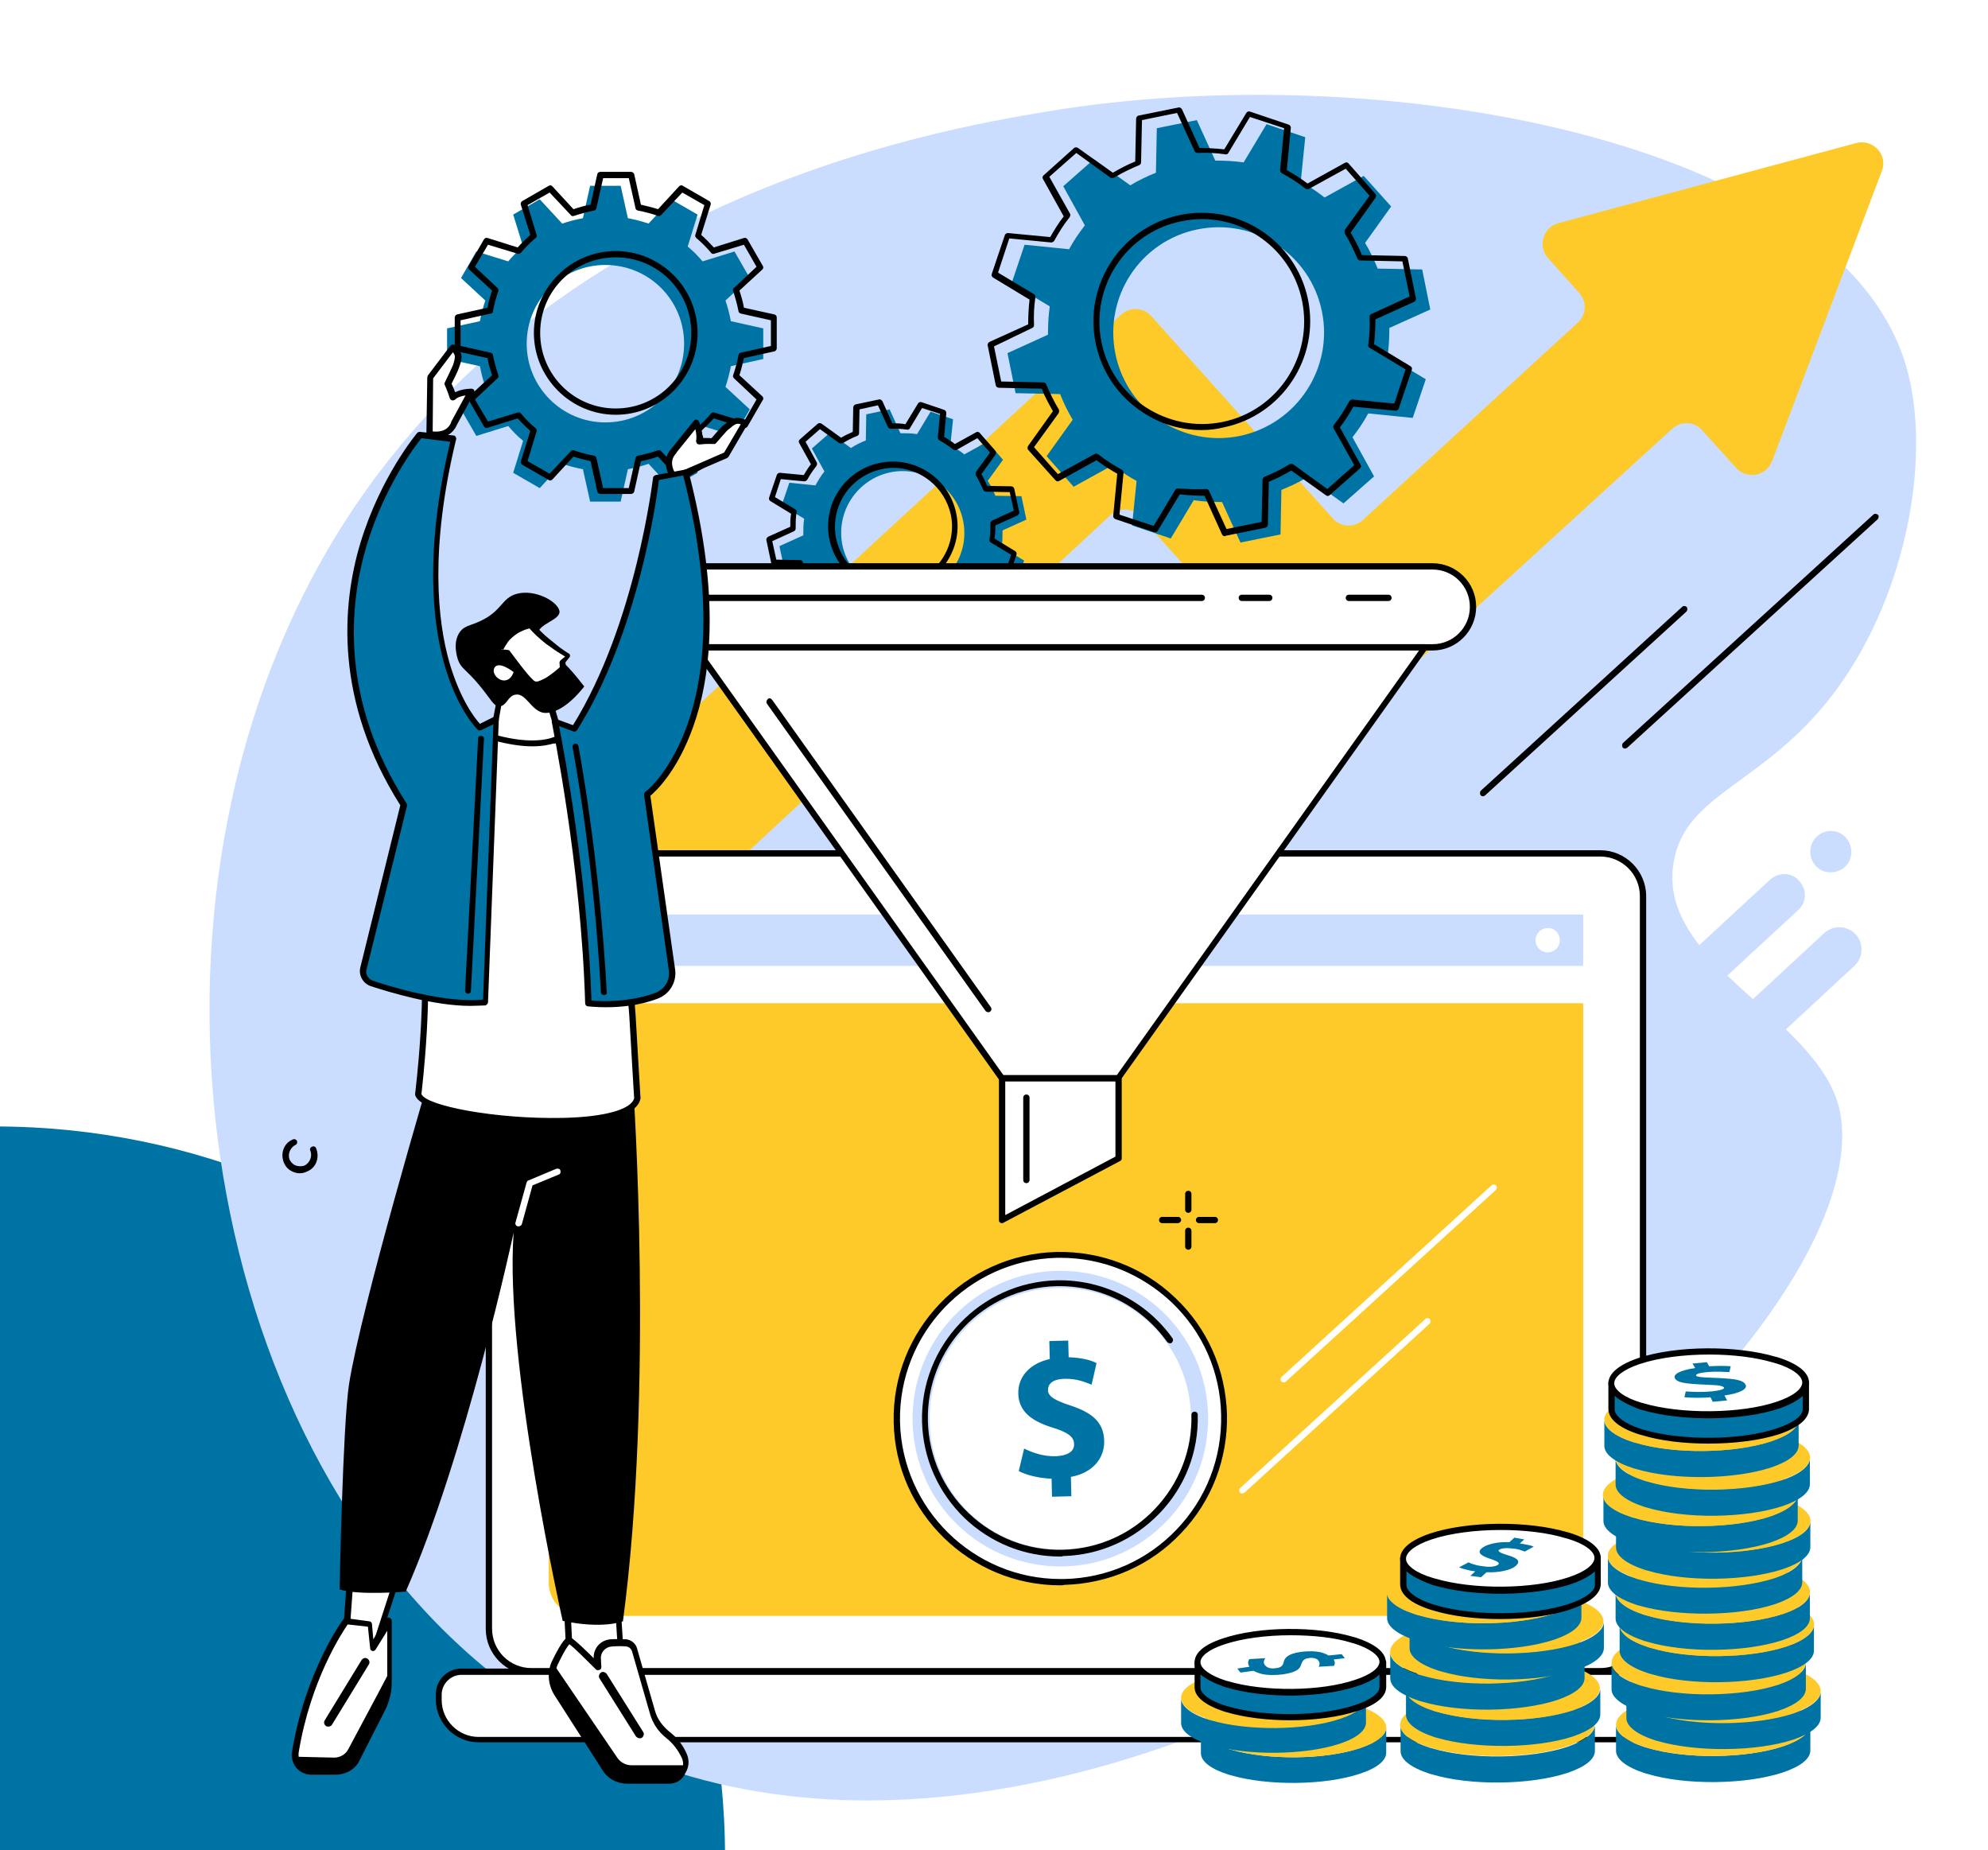 <?xml version="1.0" encoding="utf-8"?>
<!-- Generator: Adobe Illustrator 28.2.0, SVG Export Plug-In . SVG Version: 6.00 Build 0)  -->
<svg version="1.1" id="圖層_1" xmlns="http://www.w3.org/2000/svg" xmlns:xlink="http://www.w3.org/1999/xlink" x="0px" y="0px"
	 viewBox="0 0 442 411.3" style="enable-background:new 0 0 442 411.3;" xml:space="preserve">
<style type="text/css">
	.st0{clip-path:url(#SVGID_00000173851384524059084660000001837107091024938429_);}
	.st1{fill:#FFFFFF;}
	.st2{clip-path:url(#SVGID_00000083061957624768316640000008429199285560522383_);}
	.st3{fill:#0073A5;}
	.st4{clip-path:url(#SVGID_00000169530568557394740020000005277799409623551621_);}
	.st5{fill:#FDCA29;}
	.st6{fill:#CADDFF;}
	.st7{fill:#3A3AEA;}
	.st8{fill:#04235A;}
	.st9{clip-path:url(#SVGID_00000162332609981294024400000015272679657430548886_);}
	.st10{clip-path:url(#SVGID_00000113323518236500931020000017426692200146678441_);}
	.st11{fill:#F05F4F;}
	.st12{clip-path:url(#SVGID_00000072978674956803514830000004713189713729368737_);}
	.st13{filter:url(#e8ab45299c);}
	.st14{mask:url(#_x37_ed3fa925b_00000167389560416870295800000006479743532604555144_);}
	.st15{fill:#EA4039;}
</style>
<g>
	<defs>
		<rect id="SVGID_1_" x="-77.9" y="-28.4" width="1363.2" height="482"/>
	</defs>
	<clipPath id="SVGID_00000156557906262203931580000004889469367684443811_">
		<use xlink:href="#SVGID_1_"  style="overflow:visible;"/>
	</clipPath>
	<g style="clip-path:url(#SVGID_00000156557906262203931580000004889469367684443811_);">
		<path class="st1" d="M-77.9-28.4h1363.2v482H-77.9V-28.4z"/>
		<path class="st1" d="M-77.9-28.4h1363.2v482H-77.9V-28.4z"/>
	</g>
</g>
<g>
	<defs>
		<rect id="SVGID_00000075149604943485807390000010842434155127322248_" x="-1.5" y="250.4" width="162.7" height="162.5"/>
	</defs>
	<clipPath id="SVGID_00000008829213568468001210000008930798277955089034_">
		<use xlink:href="#SVGID_00000075149604943485807390000010842434155127322248_"  style="overflow:visible;"/>
	</clipPath>
	<g style="clip-path:url(#SVGID_00000008829213568468001210000008930798277955089034_);">
		<path class="st3" d="M-1.2,412.8V250.4c89.7,0,162.4,72.7,162.4,162.4H-1.2z"/>
	</g>
</g>
<path class="st6" d="M405.6,207.4l-54.4,50.4c-2,1.9-2.1,5-0.3,7s5,2.1,7,0.3l54.4-50.4c2-1.9,2.1-5,0.3-7
	C410.7,205.7,407.6,205.6,405.6,207.4"/>
<path class="st6" d="M393.6,195.5l-30.1,27.8c-1.9,1.7-2,4.6-0.3,6.5c1.7,1.9,4.6,2,6.5,0.3l30.1-27.8c1.9-1.7,2-4.6,0.2-6.5
	C398.4,193.9,395.5,193.8,393.6,195.5"/>
<path class="st6" d="M410.4,186.2c1.7,1.9,1.6,4.8-0.2,6.5c-1.9,1.7-4.8,1.6-6.5-0.2c-1.7-1.9-1.6-4.8,0.2-6.5
	C405.8,184.2,408.7,184.3,410.4,186.2"/>
<path class="st6" d="M372.1,191.7c2.6-15.7,20.6-17.2,36.2-38.4c15.9-21.6,21.2-52.5,15.5-71.9C409.1,31,307.1,12.4,232.7,24.8
	c-23.1,3.9-121.2,19.7-165.1,107.1c-42.1,83.8-19.1,201.5,52.3,247.7c114.6,74.3,297.9-71.6,289.4-131.3
	C406.2,226.6,368.2,215,372.1,191.7"/>
<path class="st5" d="M412.7,31.8l-66.2,17.8c-3.4,0.9-4.7,5.1-2.3,7.8l6.9,7.7c1.8,2,1.6,5-0.4,6.7l-47.7,43.8c-2,1.8-5,1.6-6.7-0.4
	L256,70.3c-1.8-2-4.8-2.1-6.7-0.4l-138,127.4c-2,1.8-2.1,4.8-0.4,6.7l14.8,16.4c1.8,2,4.8,2.1,6.7,0.4l114.5-106.3
	c2-1.8,5-1.6,6.7,0.4l40.4,44.9c1.8,2,4.8,2.1,6.7,0.4l71.1-64.9c2-1.8,5-1.6,6.7,0.4l7.5,8.3c2.4,2.7,6.7,1.8,8-1.5l24.4-64.5
	C419.8,34.4,416.4,30.8,412.7,31.8"/>
<path class="st1" d="M355.8,189.7H118.2c-5.2,0-9.5,4.2-9.5,9.5v162.9c0,5.2,4.2,9.5,9.5,9.5h237.6c5.2,0,9.5-4.3,9.5-9.5V199.2
	C365.3,193.9,361.1,189.7,355.8,189.7"/>
<path d="M118.2,190.3c-4.9,0-8.8,4-8.8,8.8v162.9c0,4.9,3.9,8.8,8.8,8.8h237.6c4.9,0,8.8-4,8.8-8.8V199.2c0-4.9-4-8.8-8.8-8.8H118.2
	z M355.8,372.3H118.2c-5.6,0-10.2-4.6-10.2-10.2V199.2c0-5.6,4.6-10.2,10.2-10.2h237.6c5.6,0,10.2,4.6,10.2,10.2v162.9
	C366,367.7,361.4,372.3,355.8,372.3"/>
<path class="st6" d="M352,214.7H122v-11.4h230V214.7"/>
<path class="st5" d="M122,223v128.8c0,4.1,3.3,7.4,7.4,7.4h215.2c4.1,0,7.4-3.3,7.4-7.4V223H122"/>
<path class="st1" d="M346.8,209c0,1.5-1.2,2.7-2.7,2.7c-1.5,0-2.7-1.2-2.7-2.7s1.2-2.7,2.7-2.7C345.6,206.2,346.8,207.5,346.8,209"
	/>
<path class="st1" d="M371.5,371.6H102.6c-2.8,0-5,2.3-5,5v1.2c0,4.9,4,8.8,8.8,8.8h261.3c4.9,0,8.8-4,8.8-8.8v-1.2
	C376.6,373.8,374.3,371.6,371.5,371.6"/>
<path d="M102.6,372.3c-2.4,0-4.4,2-4.4,4.4v1.2c0,4.5,3.7,8.2,8.2,8.2h261.3c4.5,0,8.2-3.7,8.2-8.2v-1.2c0-2.4-2-4.4-4.4-4.4H102.6z
	 M367.7,387.3H106.4c-5.2,0-9.5-4.3-9.5-9.5v-1.2c0-3.2,2.6-5.7,5.7-5.7h268.9c3.2,0,5.7,2.6,5.7,5.7v1.2
	C377.3,383.1,373,387.3,367.7,387.3"/>
<path class="st1" d="M272.1,314.5c0.5,20.1-15.4,36.7-35.5,37.2c-20.1,0.5-36.7-15.4-37.2-35.5c-0.5-20.1,15.4-36.7,35.5-37.2
	C255,278.5,271.6,294.4,272.1,314.5"/>
<path d="M235.8,279.6c-0.3,0-0.6,0-0.8,0c-19.7,0.5-35.3,16.8-34.9,36.5c0.5,19.4,16.4,34.9,35.7,34.9c0.3,0,0.6,0,0.8,0
	c9.5-0.2,18.4-4.1,25-11c6.6-6.9,10.1-15.9,9.9-25.5s-4.1-18.4-11-25C253.7,283.1,245,279.6,235.8,279.6z M235.7,352.4
	c-20,0-36.6-16.1-37-36.2c-0.5-20.4,15.8-37.4,36.2-37.9c9.9-0.2,19.3,3.4,26.4,10.2c7.2,6.8,11.2,16,11.5,25.9
	c0.2,9.9-3.4,19.3-10.2,26.4c-6.8,7.2-16,11.2-25.9,11.5C236.3,352.4,236,352.4,235.7,352.4"/>
<path class="st6" d="M268.6,314.6c0.4,18.1-14,33.2-32.1,33.6c-18.1,0.4-33.2-13.9-33.6-32.1c-0.4-18.1,13.9-33.2,32.1-33.6
	S268.2,296.4,268.6,314.6"/>
<path class="st1" d="M264.8,314.7c0.4,16-12.3,29.4-28.4,29.7c-16.1,0.4-29.4-12.3-29.7-28.4c-0.4-16.1,12.3-29.4,28.4-29.7
	C251.1,285.9,264.4,298.6,264.8,314.7"/>
<path d="M235.7,346c-7.9,0-15.4-3-21.2-8.5c-5.9-5.7-9.3-13.3-9.5-21.5c-0.4-16.9,13-31,30-31.4c10.2-0.2,19.8,4.6,25.7,12.9
	c0.2,0.3,0.1,0.7-0.2,1c-0.3,0.2-0.7,0.1-1-0.2c-5.7-8-14.8-12.6-24.6-12.4c-16.2,0.4-29,13.8-28.6,30c0.2,7.8,3.4,15.1,9.1,20.5
	c5.7,5.4,13.1,8.3,20.9,8.1c7.8-0.2,15.1-3.4,20.5-9.1c5.4-5.7,8.3-13.1,8.1-20.9c0-0.4,0.3-0.7,0.7-0.7c0,0,0,0,0,0
	c0.4,0,0.7,0.3,0.7,0.7c0.2,8.2-2.8,16-8.5,21.9c-5.7,5.9-13.3,9.3-21.5,9.5C236.2,346,236,346,235.7,346"/>
<path class="st3" d="M233.9,332.7l-0.1-4c-2.8-0.1-5.6-0.8-7.3-1.7l1.2-5c1.8,0.9,4.3,1.8,7.1,1.7c2.4-0.1,4.1-1,4-2.7
	c0-1.6-1.4-2.6-4.6-3.6c-4.6-1.4-7.7-3.5-7.8-7.6c-0.1-3.7,2.5-6.7,7-7.7l-0.1-4l4.2-0.1l0.1,3.7c2.8,0.1,4.8,0.6,6.2,1.3l-1.1,4.8
	c-1.1-0.4-3.1-1.4-6.1-1.3c-2.8,0.1-3.6,1.3-3.6,2.5c0,1.4,1.5,2.3,5.2,3.5c5.1,1.7,7.2,4,7.3,7.8c0.1,3.8-2.5,7.1-7.4,8l0.1,4.3
	L233.9,332.7"/>
<path class="st3" d="M203.5,131.8c-7.4,1.5-14.6-3.2-16.2-10.6c-1.5-7.4,3.2-14.6,10.6-16.2c7.4-1.5,14.6,3.2,16.2,10.6
	C215.7,123.1,210.9,130.3,203.5,131.8z M228.2,115.5l-1.1-5.2l-5.8-0.1c-0.5-1.2-1-2.3-1.7-3.3l3.4-4.7l-3.5-4l-5.1,2.8
	c-1-0.8-2-1.4-3.1-2l0.6-5.8l-5-1.7l-3,5c-1.2-0.2-2.4-0.2-3.7-0.2l-2.4-5.3l-5.2,1.1l-0.1,5.8c-1.2,0.5-2.3,1-3.3,1.7l-4.7-3.4
	l-4,3.5l2.8,5.1c-0.8,1-1.4,2-2,3.1l-5.8-0.6l-1.7,5l5,3c-0.2,1.2-0.2,2.4-0.2,3.7l-5.3,2.4l1.1,5.2l5.8,0.1c0.5,1.2,1,2.3,1.7,3.3
	l-3.4,4.7l3.5,4l5.1-2.8c1,0.8,2,1.4,3.1,2l-0.6,5.8l5,1.7l3-5c1.2,0.2,2.4,0.2,3.7,0.2l2.4,5.3l5.2-1.1l0.1-5.8
	c1.2-0.5,2.3-1,3.3-1.7l4.7,3.4l4-3.5l-2.8-5.1c0.8-1,1.4-2,2-3.1l5.8,0.6l1.7-5l-5-3c0.2-1.2,0.2-2.4,0.2-3.7L228.2,115.5"/>
<path d="M198.6,104c-0.9,0-1.8,0.1-2.6,0.3c-7,1.5-11.5,8.3-10.1,15.4c1.5,7,8.3,11.5,15.4,10.1c3.4-0.7,6.3-2.7,8.2-5.6
	c1.9-2.9,2.6-6.4,1.9-9.8C210,108.2,204.6,104,198.6,104z M198.5,131.4c-2.8,0-5.5-0.8-7.9-2.4c-3.2-2.1-5.4-5.3-6.2-9.1
	c-1.6-7.8,3.4-15.4,11.2-17c7.8-1.6,15.4,3.4,17,11.2c0.8,3.8,0,7.6-2.1,10.8s-5.3,5.4-9.1,6.2C200.5,131.3,199.5,131.4,198.5,131.4
	z M199.1,138.5c0.3,0,0.5,0.2,0.6,0.4l2.2,4.8l4.1-0.9l0.1-5.3c0-0.3,0.2-0.5,0.4-0.6c1.1-0.5,2.2-1,3.2-1.6c0.2-0.1,0.5-0.1,0.8,0
	l4.3,3.1l3.2-2.8l-2.5-4.6c-0.1-0.2-0.1-0.5,0.1-0.8c0.7-0.9,1.4-1.9,2-3c0.1-0.2,0.4-0.4,0.7-0.4l5.2,0.5l1.3-4l-4.5-2.7
	c-0.2-0.1-0.4-0.4-0.3-0.7c0.2-1.2,0.2-2.4,0.2-3.6c0-0.3,0.2-0.5,0.4-0.6l4.8-2.2l-0.9-4.1l-5.3-0.1c-0.3,0-0.5-0.2-0.6-0.4
	c-0.5-1.1-1-2.2-1.6-3.2c-0.1-0.2-0.1-0.5,0-0.8l3.1-4.3l-2.8-3.2l-4.6,2.6c-0.2,0.1-0.5,0.1-0.8-0.1c-0.9-0.7-1.9-1.4-3-2
	c-0.2-0.1-0.4-0.4-0.4-0.7l0.5-5.2l-4-1.3l-2.7,4.5c-0.1,0.2-0.4,0.4-0.7,0.3c-1.2-0.2-2.4-0.2-3.6-0.2c-0.3,0-0.5-0.2-0.6-0.4
	l-2.2-4.8l-4.1,0.9l-0.1,5.3c0,0.3-0.2,0.5-0.4,0.6c-1.1,0.4-2.2,1-3.2,1.6c-0.2,0.1-0.5,0.1-0.8,0l-4.3-3.1l-3.2,2.8l2.5,4.6
	c0.1,0.2,0.1,0.5-0.1,0.8c-0.7,0.9-1.4,1.9-2,3c-0.1,0.2-0.4,0.4-0.7,0.4l-5.2-0.5l-1.3,4l4.5,2.7c0.2,0.1,0.4,0.4,0.3,0.7
	c-0.2,1.2-0.2,2.4-0.2,3.6c0,0.3-0.2,0.5-0.4,0.6l-4.8,2.2l0.9,4.1l5.3,0.1c0.3,0,0.5,0.2,0.6,0.4c0.4,1.1,1,2.2,1.6,3.2
	c0.1,0.2,0.1,0.5,0,0.8l-3.1,4.3l2.8,3.2l4.6-2.6c0.2-0.1,0.5-0.1,0.8,0.1c0.9,0.7,1.9,1.4,3,2c0.2,0.1,0.4,0.4,0.4,0.7l-0.5,5.2
	l4,1.3l2.7-4.5c0.1-0.2,0.4-0.4,0.7-0.3C196.7,138.4,197.9,138.5,199.1,138.5C199.1,138.5,199.1,138.5,199.1,138.5z M201.5,145.1
	c-0.3,0-0.5-0.2-0.6-0.4l-2.2-4.9c-1,0-2,0-2.9-0.2l-2.8,4.6c-0.2,0.3-0.5,0.4-0.8,0.3l-5-1.7c-0.3-0.1-0.5-0.4-0.5-0.7l0.5-5.3
	c-0.8-0.5-1.7-1-2.4-1.6l-4.7,2.6c-0.3,0.2-0.6,0.1-0.8-0.1l-3.5-4c-0.2-0.2-0.2-0.6,0-0.9l3.1-4.3c-0.5-0.8-0.9-1.7-1.3-2.6
	l-5.4-0.1c-0.3,0-0.6-0.2-0.7-0.5l-1.1-5.2c-0.1-0.3,0.1-0.6,0.4-0.8l4.9-2.2c0-1,0-2,0.2-2.9l-4.6-2.8c-0.3-0.2-0.4-0.5-0.3-0.8
	l1.7-5c0.1-0.3,0.4-0.5,0.7-0.5l5.3,0.5c0.5-0.8,1-1.7,1.6-2.4l-2.6-4.7c-0.2-0.3-0.1-0.6,0.1-0.8l4-3.5c0.2-0.2,0.6-0.2,0.9,0
	l4.3,3.1c0.8-0.5,1.7-0.9,2.6-1.3l0.1-5.4c0-0.3,0.2-0.6,0.5-0.7l5.2-1.1c0.3-0.1,0.6,0.1,0.8,0.4l2.2,4.9c1,0,2,0,2.9,0.2l2.8-4.6
	c0.2-0.3,0.5-0.4,0.8-0.3l5,1.7c0.3,0.1,0.5,0.4,0.5,0.7l-0.5,5.3c0.8,0.5,1.7,1,2.4,1.6l4.7-2.6c0.3-0.2,0.6-0.1,0.8,0.1l3.5,4
	c0.2,0.2,0.2,0.6,0,0.9l-3.1,4.3c0.5,0.8,0.9,1.7,1.3,2.6l5.3,0.1c0.3,0,0.6,0.2,0.7,0.5l1.1,5.2c0.1,0.3-0.1,0.6-0.4,0.8l-4.9,2.2
	c0,1,0,1.9-0.2,2.9l4.6,2.8c0.3,0.2,0.4,0.5,0.3,0.8l-1.7,5c-0.1,0.3-0.4,0.5-0.7,0.5l-5.3-0.5c-0.5,0.8-1,1.7-1.6,2.4l2.6,4.7
	c0.2,0.3,0.1,0.6-0.1,0.8l-4,3.5c-0.2,0.2-0.6,0.2-0.9,0l-4.4-3.1c-0.8,0.5-1.7,0.9-2.6,1.3l-0.1,5.4c0,0.3-0.2,0.6-0.5,0.7
	l-5.2,1.1C201.6,145.1,201.6,145.1,201.5,145.1"/>
<path class="st3" d="M275.7,96.9c-12.7,2.6-25.1-5.5-27.7-18.2s5.5-25.1,18.2-27.7c12.7-2.6,25.1,5.5,27.7,18.2
	C296.5,81.8,288.4,94.2,275.7,96.9z M318,68.8l-1.8-8.9l-9.9-0.2c-0.8-2-1.7-3.9-2.8-5.7l5.8-8.1l-6.1-6.8l-8.7,4.8
	c-1.7-1.3-3.4-2.5-5.3-3.5l1-9.9l-8.6-2.9l-5.1,8.5c-2.1-0.3-4.2-0.4-6.3-0.4l-4.1-9l-8.9,1.8l-0.2,9.9c-2,0.8-3.9,1.7-5.7,2.8
	l-8.1-5.8l-6.8,6l4.8,8.7c-1.3,1.7-2.5,3.4-3.5,5.3l-9.9-1l-2.9,8.6l8.5,5.1c-0.3,2.1-0.4,4.2-0.4,6.3l-9,4.1l1.8,8.9l9.9,0.2
	c0.8,2,1.7,3.9,2.8,5.7l-5.8,8.1l6,6.8l8.7-4.8c1.7,1.3,3.4,2.5,5.3,3.5l-1,9.9l8.6,2.9l5.1-8.5c2.1,0.3,4.2,0.4,6.3,0.4l4.1,9
	l8.9-1.8l0.2-9.9c2-0.8,3.9-1.7,5.7-2.8l8.1,5.8l6.8-6l-4.8-8.7c1.3-1.7,2.5-3.4,3.5-5.3l9.9,1l2.9-8.6l-8.5-5.1
	c0.3-2.1,0.4-4.2,0.4-6.3L318,68.8"/>
<path d="M267.2,48.7c-1.5,0-3.1,0.2-4.6,0.5c-12.3,2.5-20.2,14.6-17.7,26.9c1.2,5.9,4.7,11.1,9.8,14.4c5.1,3.3,11.1,4.5,17.1,3.3
	c12.3-2.5,20.2-14.6,17.7-26.9C287.3,56.1,277.8,48.7,267.2,48.7z M267.2,95.6c-4.7,0-9.2-1.3-13.2-4c-5.4-3.5-9.1-9-10.4-15.3
	c-2.7-13,5.7-25.8,18.7-28.5c13-2.7,25.8,5.7,28.5,18.7c2.7,13-5.7,25.8-18.7,28.5C270.5,95.4,268.8,95.6,267.2,95.6z M268.2,108.7
	c0.3,0,0.5,0.2,0.6,0.4l3.9,8.5l7.8-1.6l0.2-9.4c0-0.3,0.2-0.5,0.4-0.6c2-0.8,3.8-1.7,5.6-2.8c0.2-0.1,0.5-0.1,0.8,0l7.6,5.5l6-5.3
	l-4.6-8.2c-0.1-0.2-0.1-0.5,0.1-0.8c1.3-1.6,2.4-3.4,3.4-5.2c0.1-0.2,0.4-0.4,0.7-0.4l9.3,0.9l2.5-7.6l-8-4.8
	c-0.2-0.1-0.4-0.4-0.3-0.7c0.3-2,0.4-4.1,0.3-6.2c0-0.3,0.1-0.5,0.4-0.6l8.5-3.9l-1.6-7.8l-9.4-0.2c-0.3,0-0.5-0.2-0.6-0.4
	c-0.8-1.9-1.7-3.8-2.8-5.6c-0.1-0.2-0.1-0.5,0-0.8l5.5-7.6l-5.3-6l-8.2,4.5c-0.2,0.1-0.5,0.1-0.8-0.1c-1.6-1.3-3.4-2.4-5.2-3.4
	c-0.2-0.1-0.4-0.4-0.4-0.7l0.9-9.3l-7.6-2.5l-4.8,8c-0.1,0.2-0.4,0.4-0.7,0.3c-2-0.3-4.1-0.4-6.2-0.3c-0.3,0-0.5-0.2-0.6-0.4
	l-3.9-8.5l-7.8,1.6l-0.2,9.4c0,0.3-0.2,0.5-0.4,0.6c-1.9,0.8-3.8,1.7-5.6,2.8c-0.2,0.1-0.5,0.1-0.8,0l-7.6-5.5l-6,5.3l4.6,8.2
	c0.1,0.2,0.1,0.5-0.1,0.8c-1.3,1.6-2.4,3.4-3.4,5.2c-0.1,0.2-0.4,0.4-0.7,0.4l-9.3-0.9l-2.5,7.6l8,4.8c0.2,0.1,0.4,0.4,0.3,0.7
	c-0.3,2-0.4,4.1-0.3,6.2c0,0.3-0.2,0.5-0.4,0.6L221,77l1.6,7.8L232,85c0.3,0,0.5,0.2,0.6,0.4c0.8,1.9,1.7,3.8,2.8,5.6
	c0.1,0.2,0.1,0.5,0,0.8l-5.5,7.6l5.3,6l8.2-4.5c0.2-0.1,0.5-0.1,0.8,0.1c1.6,1.3,3.4,2.4,5.2,3.4c0.2,0.1,0.4,0.4,0.4,0.7l-0.9,9.3
	l7.6,2.5l4.8-8c0.1-0.2,0.4-0.4,0.7-0.3C264,108.7,266.1,108.8,268.2,108.7C268.2,108.7,268.2,108.7,268.2,108.7z M272.3,119.2
	c-0.3,0-0.5-0.2-0.6-0.4l-3.9-8.6c-1.9,0-3.7-0.1-5.5-0.3l-4.9,8.1c-0.2,0.3-0.5,0.4-0.8,0.3l-8.6-2.9c-0.3-0.1-0.5-0.4-0.5-0.7
	l0.9-9.4c-1.6-0.9-3.2-1.9-4.6-3l-8.3,4.6c-0.3,0.2-0.6,0.1-0.8-0.1l-6.1-6.8c-0.2-0.2-0.2-0.6,0-0.9l5.5-7.7
	c-0.9-1.6-1.8-3.2-2.5-5l-9.5-0.2c-0.3,0-0.6-0.2-0.7-0.5l-1.8-8.9c-0.1-0.3,0.1-0.6,0.4-0.8l8.6-3.9c0-1.9,0.1-3.7,0.3-5.5
	l-8.1-4.9c-0.3-0.2-0.4-0.5-0.3-0.8l2.9-8.6c0.1-0.3,0.4-0.5,0.7-0.5l9.4,0.9c0.9-1.6,1.9-3.2,3-4.6l-4.6-8.3
	c-0.2-0.3-0.1-0.6,0.1-0.8l6.8-6.1c0.2-0.2,0.6-0.2,0.9,0l7.7,5.5c1.6-0.9,3.2-1.8,5-2.5l0.2-9.5c0-0.3,0.2-0.6,0.5-0.7l8.9-1.8
	c0.3-0.1,0.6,0.1,0.8,0.4l3.9,8.6c1.9,0,3.7,0.1,5.5,0.3l4.9-8.1c0.2-0.3,0.5-0.4,0.8-0.3l8.6,2.9c0.3,0.1,0.5,0.4,0.5,0.7l-0.9,9.4
	c1.6,0.9,3.2,1.9,4.6,3l8.3-4.6c0.3-0.2,0.6-0.1,0.8,0.1l6,6.8c0.2,0.2,0.2,0.6,0,0.9l-5.5,7.7c0.9,1.6,1.8,3.2,2.5,5l9.5,0.2
	c0.3,0,0.6,0.2,0.7,0.5l1.8,8.9c0.1,0.3-0.1,0.6-0.4,0.8l-8.6,3.9c0,1.9-0.1,3.7-0.3,5.5l8.1,4.9c0.3,0.2,0.4,0.5,0.3,0.8l-2.9,8.6
	c-0.1,0.3-0.4,0.5-0.7,0.5l-9.4-0.9c-0.9,1.6-1.9,3.2-3,4.6l4.6,8.3c0.2,0.3,0.1,0.6-0.1,0.8l-6.8,6c-0.2,0.2-0.6,0.2-0.8,0
	l-7.7-5.5c-1.6,0.9-3.2,1.8-5,2.5l-0.2,9.5c0,0.3-0.2,0.6-0.5,0.7l-8.9,1.8C272.4,119.2,272.3,119.2,272.3,119.2"/>
<path class="st1" d="M318.5,143.9H152.9c-5,0-9-4-9-9c0-5,4-9,9-9h165.6c5,0,9,4,9,9C327.5,139.9,323.5,143.9,318.5,143.9"/>
<path d="M152.9,126.6c-4.6,0-8.3,3.7-8.3,8.3c0,4.6,3.7,8.3,8.3,8.3h165.6c4.6,0,8.3-3.7,8.3-8.3c0-4.6-3.7-8.3-8.3-8.3H152.9z
	 M318.5,144.6H152.9c-5.3,0-9.7-4.3-9.7-9.7c0-5.3,4.3-9.7,9.7-9.7h165.6c5.3,0,9.7,4.3,9.7,9.7
	C328.2,140.2,323.9,144.6,318.5,144.6"/>
<path class="st1" d="M316.9,143.9H154.6l68.2,95.8h25.9L316.9,143.9"/>
<path d="M223.1,239h25.2l67.2-94.4H155.9L223.1,239z M248.7,240.4h-25.9c-0.2,0-0.4-0.1-0.6-0.3l-68.2-95.8
	c-0.2-0.2-0.2-0.5-0.1-0.7c0.1-0.2,0.4-0.4,0.6-0.4h162.2c0.3,0,0.5,0.1,0.6,0.4c0.1,0.2,0.1,0.5,0,0.7l-68.2,95.8
	C249.1,240.3,248.9,240.4,248.7,240.4"/>
<path class="st1" d="M248.7,257.5l-25.9,13.7v-31.5h25.9V257.5"/>
<path d="M248.7,257.5L248.7,257.5L248.7,257.5z M223.5,240.4v29.7l24.5-13v-16.7H223.5z M222.8,271.9c-0.1,0-0.2,0-0.4-0.1
	c-0.2-0.1-0.3-0.3-0.3-0.6v-31.5c0-0.4,0.3-0.7,0.7-0.7h25.9c0.4,0,0.7,0.3,0.7,0.7v17.8c0,0.2-0.1,0.5-0.4,0.6l-25.9,13.7
	C223,271.9,222.9,271.9,222.8,271.9"/>
<path d="M219.7,225c-0.2,0-0.4-0.1-0.6-0.3l-48.6-68.3c-0.2-0.3-0.1-0.7,0.2-1s0.7-0.2,1,0.2l48.6,68.3c0.2,0.3,0.2,0.7-0.2,1
	C220,225,219.8,225,219.7,225"/>
<path d="M228.2,263c-0.4,0-0.7-0.3-0.7-0.7V244c0-0.4,0.3-0.7,0.7-0.7c0.4,0,0.7,0.3,0.7,0.7v18.3C228.9,262.7,228.6,263,228.2,263"
	/>
<path d="M308.7,133.6h-8.8c-0.4,0-0.7-0.3-0.7-0.7c0-0.4,0.3-0.7,0.7-0.7h8.8c0.4,0,0.7,0.3,0.7,0.7
	C309.4,133.3,309.1,133.6,308.7,133.6"/>
<path d="M282.2,133.6h-6.1c-0.4,0-0.7-0.3-0.7-0.7c0-0.4,0.3-0.7,0.7-0.7h6.1c0.4,0,0.7,0.3,0.7,0.7
	C282.9,133.3,282.6,133.6,282.2,133.6"/>
<path d="M267.2,133.6H155.9c-0.4,0-0.7-0.3-0.7-0.7c0-0.4,0.3-0.7,0.7-0.7h111.3c0.4,0,0.7,0.3,0.7,0.7
	C267.9,133.3,267.6,133.6,267.2,133.6"/>
<path class="st3" d="M117.1,76.4c0-9.7,7.8-17.5,17.5-17.5s17.5,7.8,17.5,17.5c0,9.7-7.8,17.5-17.5,17.5S117.1,86,117.1,76.4z
	 M106.7,81.4c0.3,1.6,0.7,3.1,1.2,4.6l-5.4,5l3.4,5.9l7.1-2.2c1,1.2,2.1,2.3,3.3,3.3l-2.2,7.1l5.9,3.4l5-5.4c1.5,0.5,3,0.9,4.6,1.2
	l1.6,7.2h6.8l1.6-7.2c1.6-0.3,3.1-0.7,4.6-1.2l5,5.4l5.9-3.4l-2.2-7.1c1.2-1,2.3-2.1,3.3-3.3l7.1,2.2l3.4-5.9l-5.4-5
	c0.5-1.5,0.9-3,1.2-4.6l7.2-1.6V73l-7.2-1.6c-0.3-1.6-0.7-3.1-1.2-4.6l5.4-5l-3.4-5.9l-7.1,2.2c-1-1.2-2.1-2.3-3.3-3.3l2.2-7.1
	l-5.9-3.4l-5,5.4c-1.5-0.5-3-0.9-4.6-1.2l-1.6-7.2h-6.8l-1.6,7.2c-1.6,0.3-3.1,0.7-4.6,1.2l-5-5.4l-5.9,3.4l2.2,7.1
	c-1.2,1-2.3,2.1-3.3,3.3l-7.1-2.2l-3.4,5.9l5.4,5c-0.5,1.5-0.9,3-1.2,4.6L99.4,73v6.8L106.7,81.4"/>
<path d="M136.9,57.2c-9.3,0-16.8,7.5-16.8,16.8c0,9.3,7.5,16.8,16.8,16.8c9.3,0,16.8-7.5,16.8-16.8
	C153.7,64.7,146.2,57.2,136.9,57.2z M136.9,92.2c-10,0-18.2-8.2-18.2-18.2c0-10,8.2-18.2,18.2-18.2c10,0,18.2,8.2,18.2,18.2
	C155.1,84,147,92.2,136.9,92.2z M134.1,108.5h5.7l1.5-6.7c0.1-0.3,0.3-0.5,0.5-0.5c1.5-0.3,3-0.7,4.5-1.2c0.3-0.1,0.6,0,0.7,0.2
	l4.7,5l4.9-2.8l-2-6.6c-0.1-0.3,0-0.5,0.2-0.7c1.2-1,2.3-2.1,3.3-3.3c0.2-0.2,0.5-0.3,0.7-0.2l6.6,2l2.8-4.9l-5-4.7
	c-0.2-0.2-0.3-0.5-0.2-0.7c0.5-1.4,0.9-2.9,1.2-4.5c0.1-0.3,0.3-0.5,0.5-0.5l6.7-1.5v-5.7l-6.7-1.5c-0.3-0.1-0.5-0.3-0.5-0.5
	c-0.3-1.5-0.7-3-1.2-4.5c-0.1-0.3,0-0.6,0.2-0.7l5-4.7l-2.8-4.9l-6.6,2c-0.3,0.1-0.6,0-0.7-0.2c-1-1.2-2.1-2.3-3.3-3.3
	c-0.2-0.2-0.3-0.5-0.2-0.7l2-6.6l-4.9-2.8l-4.7,5c-0.2,0.2-0.5,0.3-0.7,0.2c-1.4-0.5-2.9-0.9-4.5-1.2c-0.3-0.1-0.5-0.3-0.5-0.5
	l-1.5-6.7h-5.7l-1.5,6.7c-0.1,0.3-0.3,0.5-0.5,0.5c-1.5,0.3-3,0.7-4.5,1.2c-0.3,0.1-0.6,0-0.7-0.2l-4.7-5l-4.9,2.8l2,6.6
	c0.1,0.3,0,0.6-0.2,0.7c-1.2,1-2.3,2.1-3.3,3.3c-0.2,0.2-0.5,0.3-0.7,0.2l-6.6-2l-2.9,4.9l5,4.7c0.2,0.2,0.3,0.5,0.2,0.7
	c-0.5,1.4-0.9,2.9-1.2,4.5c0,0.3-0.2,0.5-0.5,0.5l-6.7,1.5v5.7l6.7,1.5c0.3,0.1,0.5,0.3,0.5,0.5c0.3,1.5,0.7,3,1.2,4.5
	c0.1,0.3,0,0.6-0.2,0.7l-5,4.7l2.9,4.9l6.6-2c0.3-0.1,0.6,0,0.7,0.2c1,1.2,2.1,2.3,3.3,3.3c0.2,0.2,0.3,0.5,0.2,0.7l-2,6.6l4.9,2.8
	l4.7-5c0.2-0.2,0.5-0.3,0.7-0.2c1.4,0.5,2.9,0.9,4.5,1.2c0.3,0.1,0.5,0.3,0.5,0.5L134.1,108.5z M140.3,109.8h-6.8
	c-0.3,0-0.6-0.2-0.7-0.5l-1.5-6.8c-1.3-0.3-2.6-0.6-3.8-1l-4.7,5.1c-0.2,0.2-0.6,0.3-0.8,0.1l-5.9-3.4c-0.3-0.2-0.4-0.5-0.3-0.8
	l2.1-6.7c-1-0.9-1.9-1.8-2.8-2.8l-6.7,2.1c-0.3,0.1-0.6,0-0.8-0.3l-3.4-5.9c-0.2-0.3-0.1-0.6,0.1-0.8l5.1-4.7
	c-0.4-1.2-0.8-2.5-1-3.8l-6.8-1.5c-0.3-0.1-0.5-0.3-0.5-0.7v-6.8c0-0.3,0.2-0.6,0.5-0.7l6.8-1.5c0.2-1.3,0.6-2.6,1-3.8l-5.1-4.7
	c-0.2-0.2-0.3-0.6-0.1-0.8l3.4-5.9c0.2-0.3,0.5-0.4,0.8-0.3l6.7,2.1c0.9-1,1.8-1.9,2.8-2.8l-2.1-6.7c-0.1-0.3,0-0.6,0.3-0.8l5.9-3.4
	c0.3-0.2,0.6-0.1,0.8,0.1l4.7,5.1c1.2-0.4,2.5-0.8,3.8-1l1.5-6.8c0.1-0.3,0.3-0.5,0.7-0.5h6.8c0.3,0,0.6,0.2,0.7,0.5l1.5,6.8
	c1.3,0.3,2.6,0.6,3.8,1l4.7-5.1c0.2-0.2,0.6-0.3,0.8-0.1l5.9,3.4c0.3,0.2,0.4,0.5,0.3,0.8l-2.1,6.7c1,0.9,1.9,1.8,2.8,2.8l6.7-2.1
	c0.3-0.1,0.6,0,0.8,0.3l3.4,5.9c0.2,0.3,0.1,0.6-0.1,0.8l-5.1,4.7c0.4,1.2,0.8,2.5,1,3.8l6.8,1.5c0.3,0.1,0.5,0.3,0.5,0.7v6.8
	c0,0.3-0.2,0.6-0.5,0.7l-6.8,1.5c-0.3,1.3-0.6,2.6-1,3.8l5.1,4.7c0.2,0.2,0.3,0.6,0.1,0.8l-3.4,5.9c-0.2,0.3-0.5,0.4-0.8,0.3
	l-6.7-2.1c-0.9,1-1.8,1.9-2.8,2.8l2.1,6.7c0.1,0.3,0,0.6-0.3,0.8l-5.9,3.4c-0.3,0.2-0.6,0.1-0.8-0.1l-4.7-5.1
	c-1.2,0.4-2.5,0.8-3.8,1l-1.5,6.8C140.9,109.6,140.6,109.8,140.3,109.8"/>
<path class="st1" d="M88.7,349.7l-7,21.4l-5.3-0.4l1.6-22.1L88.7,349.7"/>
<path d="M77.2,370.1l4.1,0.3l6.5-20.1l-9.1-0.9L77.2,370.1z M81.7,371.8C81.7,371.8,81.7,371.8,81.7,371.8l-5.3-0.4
	c-0.2,0-0.4-0.1-0.5-0.2c-0.1-0.1-0.2-0.3-0.2-0.5l1.6-22.1c0-0.2,0.1-0.4,0.2-0.5c0.1-0.1,0.3-0.2,0.5-0.2l10.7,1
	c0.2,0,0.4,0.1,0.5,0.3c0.1,0.2,0.1,0.4,0.1,0.6l-7,21.4C82.3,371.6,82,371.8,81.7,371.8"/>
<path class="st1" d="M86.6,374v-13.8l-3.9,6.2l-0.5-5.4l-5.2-0.7c0,0-8.3,11-11.3,29.2c-0.4,2.2,1.3,4.3,3.6,4.3h5.4
	c2.1,0,4-1.1,4.9-3l5.7-11.2C86.2,377.9,86.6,376,86.6,374"/>
<path d="M77.3,361.1C76,363,69,373.6,66.4,389.6c-0.1,0.9,0.1,1.7,0.7,2.4c0.6,0.7,1.4,1,2.3,1h5.4c1.8,0,3.5-1,4.3-2.6l5.7-11.2
	c0.8-1.6,1.3-3.5,1.3-5.3v-11.4l-2.6,4.2c-0.2,0.2-0.4,0.4-0.7,0.3c-0.3-0.1-0.5-0.3-0.5-0.6l-0.5-4.8L77.3,361.1z M74.6,394.5h-5.4
	c-1.3,0-2.5-0.6-3.3-1.5c-0.8-1-1.2-2.3-1-3.5c3-18.1,11.3-29.4,11.4-29.5c0.2-0.2,0.4-0.3,0.6-0.3l5.2,0.7c0.3,0,0.6,0.3,0.6,0.6
	l0.3,3.4l2.8-4.5c0.2-0.3,0.5-0.4,0.8-0.3c0.3,0.1,0.5,0.4,0.5,0.7V374c0,2.1-0.5,4.1-1.4,6l-5.7,11.2
	C79.1,393.2,77,394.5,74.6,394.5"/>
<path d="M73,383.8c-0.2,0-0.3,0-0.5-0.1c-0.4-0.3-0.6-0.8-0.3-1.3l8.2-13.4c0.3-0.4,0.8-0.6,1.3-0.3c0.4,0.3,0.6,0.8,0.3,1.3
	l-8.2,13.4C73.7,383.6,73.4,383.8,73,383.8"/>
<path d="M74.3,390.7c1.3,0,2.5-0.7,3.1-1.8c2-3.8,6.6-12.3,9.2-17.3v2.4c0,2-0.5,3.9-1.4,5.6l-5.7,11.2c-1,1.8-2.9,3-4.9,3h-5.4
	c-1.9,0-3.4-1.5-3.6-3.3L74.3,390.7"/>
<path class="st1" d="M137.1,352.3l1.6,25.5c0,0-8.7-1.2-12-8.5l-0.9-17.5L137.1,352.3"/>
<path d="M127.4,369.1c2.5,5.5,8.4,7.3,10.6,7.8l-1.5-24l-9.9-0.5L127.4,369.1z M138.7,378.5C138.7,378.5,138.6,378.5,138.7,378.5
	c-0.5-0.1-9.2-1.3-12.6-8.9c0-0.1-0.1-0.2-0.1-0.2l-0.9-17.5c0-0.2,0.1-0.4,0.2-0.5c0.1-0.1,0.3-0.2,0.5-0.2l11.3,0.6
	c0.3,0,0.6,0.3,0.6,0.6l1.6,25.4c0,0.2-0.1,0.4-0.2,0.5C139,378.4,138.9,378.5,138.7,378.5"/>
<path class="st1" d="M139.2,365.4c-0.9-0.1-2.2-0.1-3.4,0c-1.8,0.1-3.1,1.7-3,3.5l0.1,1.8c0,0-5.2-5.2-6.2-5.8
	c-0.6-0.3-2,2.3-3.2,4.7c-1.1,2.2-0.9,4.8,0.4,6.9l10.7,16.7c1.1,1.7,3,2.7,5,2.7h9.3c2.7,0,4.5-2.8,3.4-5.3
	c-0.7-1.5-1.8-3.2-3.6-4.7c-1.7-1.3-2.9-3.1-3.5-5.2l-4-13.9C140.8,366,140.1,365.4,139.2,365.4"/>
<path d="M126.6,365.5c-0.3,0.3-1,1.2-2.5,4.3c-1,2-0.8,4.4,0.3,6.2l10.7,16.7c1,1.5,2.6,2.4,4.4,2.4h9.3c1,0,2-0.5,2.6-1.4
	c0.6-0.9,0.6-2,0.2-2.9c-0.8-1.7-1.9-3.2-3.4-4.4c-1.8-1.4-3.1-3.3-3.7-5.5l-4-13.9c-0.2-0.5-0.6-0.9-1.2-1c-0.8-0.1-2.1-0.1-3.3,0
	c-1.4,0.1-2.5,1.3-2.4,2.7l0.1,1.8c0,0.3-0.1,0.6-0.4,0.7c-0.3,0.1-0.6,0.1-0.8-0.1C130.5,369.1,127.6,366.2,126.6,365.5z
	 M148.8,396.5h-9.3c-2.3,0-4.4-1.1-5.6-3.1l-10.7-16.7c-1.4-2.3-1.6-5.2-0.4-7.6c2.3-4.7,3.1-5,3.4-5.1c0.2-0.1,0.5-0.1,0.7,0
	c0.8,0.4,3.5,3,5.1,4.6c-0.1-2.2,1.5-4,3.7-4.2c1.3-0.1,2.6,0,3.5,0c1.1,0.1,2.1,0.9,2.4,1.9l4,13.9c0.5,1.9,1.7,3.5,3.3,4.8
	c1.7,1.3,3,3,3.8,4.9c0.6,1.4,0.5,2.9-0.3,4.2C151.7,395.7,150.3,396.5,148.8,396.5"/>
<path d="M137.3,390.8c0.7,1,1.9,1.6,3.1,1.6h12.1c-0.2,1.8-1.7,3.4-3.7,3.4h-9.3c-2,0-3.9-1-5-2.7l-10.7-16.7
	c-1.2-1.9-1.4-4.3-0.6-6.3L137.3,390.8"/>
<path d="M142.2,386.4c-0.3,0-0.6-0.2-0.8-0.4l-8.1-12.9c-0.3-0.4-0.1-1,0.3-1.3c0.4-0.3,1-0.1,1.3,0.3l8.1,12.9
	c0.3,0.4,0.1,1-0.3,1.3C142.5,386.4,142.3,386.4,142.2,386.4"/>
<path d="M137.9,236.8l2.9,5.1c0,0,4.6,66.9-2.3,118.5c0,0-4.4,1.8-13.4-0.1c0,0-13-57.8-10.9-86.3c0,0-10.7,49.7-24,79.8
	c0,0-10.6,0.9-14.7-0.5c0,0,0.7-36.5,2.1-45.6c2.7-17.2,18.1-69.1,18.1-69.1L137.9,236.8"/>
<path class="st1" d="M115.3,272.6c-0.1,0-0.1,0-0.2,0c-0.4-0.1-0.6-0.5-0.5-0.8l2.5-9c0.1-0.2,0.2-0.4,0.4-0.4l6.2-2.6
	c0.3-0.1,0.8,0,0.9,0.4s0,0.8-0.4,0.9l-5.8,2.4l-2.4,8.7C115.9,272.4,115.6,272.6,115.3,272.6"/>
<path class="st1" d="M133.2,172.6c0,0,6.9,44,7.4,52.8c0.5,8.9,1.1,18.6,1.1,18.6c-1.7,8.7-47.3,4.8-48.7-0.8c0,0,2.9-21.5,0.9-37.6
	c-2-16,9-42.5,9-42.5l28,1.7L133.2,172.6"/>
<path d="M93.7,243.2c1,2.6,16.5,5.6,31.4,5.3c9.4-0.2,15.3-1.9,15.9-4.4c-0.1-1-0.6-10.2-1.1-18.5c-0.5-8.6-7.1-51.1-7.4-52.7
	l-2.2-7.2l-27-1.7c-1.4,3.6-10.6,27.2-8.8,41.7C96.4,220.8,93.9,241.2,93.7,243.2z M122.8,249.8c-12.3,0-29.5-2.4-30.5-6.4
	c0-0.1,0-0.2,0-0.3c0-0.2,2.8-21.6,0.9-37.4c-2-16,8.6-41.8,9.1-42.8c0.1-0.3,0.4-0.4,0.7-0.4l28,1.7c0.3,0,0.5,0.2,0.6,0.5l2.3,7.7
	c0,0,0,0.1,0,0.1c0.3,1.8,6.9,44.1,7.4,52.9c0.5,8.8,1.1,18.5,1.1,18.6c0,0.1,0,0.1,0,0.2c-0.8,4.3-9.8,5.4-17.2,5.6
	C124.4,249.8,123.6,249.8,122.8,249.8"/>
<path class="st1" d="M101.8,78.8c0.2,0.9-0.2,1.9-0.4,2.6c-0.2,0.8-1.8,3.9-1.8,3.9s0.7,1.3,1.2,3c1.3-1.3,4-1.2,4-1.2l-3.8,7
	c-1.4,3.4-5.4,2.3-5.4,2.3l0.1-12.6l5-6.6C100.7,77.3,101.5,77.9,101.8,78.8"/>
<path d="M96.2,95.9c1,0.1,3.2,0.2,4.1-2c0,0,0,0,0-0.1l3.2-5.9c-0.8,0.1-1.8,0.4-2.3,0.9c-0.2,0.2-0.4,0.2-0.7,0.2
	c-0.2-0.1-0.4-0.2-0.5-0.5c-0.5-1.6-1.1-2.9-1.1-2.9c-0.1-0.2-0.1-0.4,0-0.6c0.6-1.2,1.6-3.3,1.8-3.8c0-0.1,0.1-0.2,0.1-0.3
	c0.2-0.6,0.4-1.4,0.3-1.9c-0.1-0.2-0.2-0.5-0.4-0.7l-4.4,5.8L96.2,95.9z M96.9,97.4c-0.6,0-1.2-0.1-1.6-0.2
	c-0.3-0.1-0.5-0.4-0.5-0.7L95,83.9c0-0.1,0.1-0.3,0.1-0.4l5-6.6c0.1-0.2,0.3-0.2,0.5-0.3c0.2,0,0.4,0,0.5,0.1
	c0.1,0.1,1.1,0.9,1.4,1.9c0.3,0.9,0,1.9-0.3,2.7c0,0.1-0.1,0.2-0.1,0.3c-0.2,0.7-1.3,2.9-1.7,3.7c0.2,0.4,0.5,1.1,0.8,1.9
	c1.5-0.8,3.5-0.8,3.6-0.8c0.2,0,0.5,0.1,0.6,0.3c0.1,0.2,0.1,0.5,0,0.7l-3.8,7C100.6,96.7,98.6,97.4,96.9,97.4"/>
<path class="st1" d="M163.7,93.5c-0.9,0.1-1.7,0.9-2.3,1.4c-0.6,0.5-2.9,3.2-2.9,3.2s-1.4-0.1-3.2,0.1c0.7-1.7-0.4-4.1-0.4-4.1
	l-5,6.2c-2.6,2.6,0,5.9,0,5.9l11.6-5l4.2-7.2C165.6,93.9,164.6,93.3,163.7,93.5"/>
<path d="M154.6,95.4l-4.2,5.2c0,0,0,0,0,0.1c-1.7,1.7-0.8,3.7-0.2,4.6l10.8-4.7l3.7-6.3c-0.3-0.1-0.5-0.1-0.8-0.1
	c-0.6,0.1-1.1,0.6-1.6,1c-0.1,0.1-0.2,0.2-0.3,0.2c-0.4,0.3-1.9,2.1-2.8,3.1c-0.1,0.2-0.4,0.2-0.6,0.2c0,0-1.4-0.1-3.1,0.1
	c-0.2,0-0.5-0.1-0.6-0.3c-0.1-0.2-0.2-0.5-0.1-0.7C154.9,97.2,154.8,96.2,154.6,95.4z M149.8,106.8c-0.2,0-0.4-0.1-0.5-0.3
	c-1-1.3-2.3-4.4,0-6.8l5-6.2c0.2-0.2,0.4-0.3,0.6-0.2c0.2,0,0.4,0.2,0.5,0.4c0,0.1,0.9,1.9,0.7,3.7c0.9-0.1,1.6,0,2.1,0
	c0.6-0.7,2.2-2.6,2.8-3c0.1-0.1,0.2-0.1,0.3-0.2c0.6-0.5,1.4-1.2,2.4-1.3c1.1-0.1,2.2,0.5,2.3,0.5c0.2,0.1,0.3,0.2,0.3,0.4
	s0,0.4-0.1,0.5l-4.2,7.2c-0.1,0.1-0.2,0.2-0.3,0.3l-11.6,5C150,106.8,149.9,106.8,149.8,106.8"/>
<path class="st1" d="M121.4,153.3l3.1,10.6c0,0-4.1,3.1-15,0l2.5-13.2L121.4,153.3"/>
<path d="M110.3,163.4c8.2,2.2,12.2,0.8,13.4,0.2l-2.9-9.7l-8.4-2.4L110.3,163.4z M118.3,165.9c-2.3,0-5.2-0.4-8.9-1.4
	c-0.3-0.1-0.6-0.4-0.5-0.8l2.5-13.2c0-0.2,0.1-0.4,0.3-0.5c0.2-0.1,0.4-0.1,0.5-0.1l9.4,2.7c0.2,0.1,0.4,0.2,0.5,0.5l3.1,10.6
	c0.1,0.3,0,0.6-0.2,0.7C124.9,164.5,122.9,165.9,118.3,165.9"/>
<path class="st3" d="M100.8,97.4l-7.4-0.8c0,0-32.2,37.5-3.6,82.2l-9,36.4c-0.3,1.4,0.4,2.8,1.8,3.3c5.1,1.7,17.2,5.2,25.3,4.1
	l2.4-62.9l-3.7,1.8C106.6,161.6,89.2,145.1,100.8,97.4"/>
<path d="M93.7,97.4c-1.3,1.6-8.2,10.6-12.2,23.9c-4,13.5-5.8,34.4,8.9,57.3c0.1,0.2,0.1,0.4,0.1,0.5l-9,36.4c-0.3,1,0.3,2.1,1.4,2.5
	c4.7,1.6,16.4,5,24.5,4.2l2.3-61.2l-2.7,1.3c-0.3,0.1-0.6,0.1-0.8-0.1c-0.2-0.2-4.5-4.4-7.4-14.5c-2.6-9.2-4.5-25.2,1.3-49.5
	L93.7,97.4z M104.6,223.6c-8,0-17.9-3-22.2-4.4c-1.7-0.6-2.7-2.4-2.3-4.1L89,179c-14.7-23.2-13-44.5-8.9-58.2
	c4.5-14.9,12.6-24.5,12.7-24.6C93,96,93.2,96,93.4,96l7.4,0.8c0.2,0,0.4,0.1,0.5,0.3c0.1,0.2,0.2,0.4,0.1,0.6
	c-5.9,24.4-4.1,40.4-1.5,49.5c2.4,8.3,5.7,12.5,6.8,13.7l3.2-1.6c0.2-0.1,0.5-0.1,0.7,0c0.2,0.1,0.3,0.4,0.3,0.6l-2.4,62.9
	c0,0.3-0.3,0.6-0.6,0.7C106.9,223.5,105.8,223.6,104.6,223.6"/>
<path class="st3" d="M127.8,162.1c14.7-23.2,18.2-55.8,18.2-55.8l6.5-1.2c14.3,54.7-8.6,71.6-8.6,71.6l5.5,39
	c0.3,2.5-1.1,4.8-3.4,5.7c-7.2,2.7-15.1,1.7-15.1,1.7c-0.9-31.5-7.4-62.6-7.4-62.6L127.8,162.1"/>
<path d="M131.5,222.4c1.9,0.2,8.3,0.5,14.2-1.7c2.1-0.8,3.3-2.8,3-5l-5.5-39c0-0.3,0.1-0.5,0.3-0.7c0.1,0,5.6-4.3,9.4-15.1
	c3.5-9.9,6.1-27.5-1-55.2l-5.4,1c-0.5,4.2-4.6,34.1-18.2,55.6c-0.2,0.3-0.5,0.4-0.8,0.3l-3.2-1.2
	C125.5,167.5,130.6,194.9,131.5,222.4z M134.6,223.9c-2.2,0-3.7-0.2-3.9-0.2c-0.3,0-0.6-0.3-0.6-0.7c-0.9-31.1-7.4-62.1-7.4-62.4
	c-0.1-0.2,0-0.5,0.2-0.7c0.2-0.2,0.4-0.2,0.7-0.1l3.8,1.4c14.1-22.8,17.7-54.7,17.8-55c0-0.3,0.3-0.5,0.6-0.6l6.5-1.2
	c0.4-0.1,0.7,0.2,0.8,0.5c7.4,28.4,4.7,46.5,1,56.7c-3.5,9.8-8.2,14.2-9.5,15.3l5.5,38.6c0.4,2.8-1.2,5.5-3.9,6.5
	C142,223.6,137.7,223.9,134.6,223.9"/>
<path d="M104.1,220.9C104,220.9,104,220.9,104.1,220.9c-0.4,0-0.7-0.3-0.7-0.7l2.9-56c0-0.4,0.3-0.7,0.7-0.6c0.4,0,0.7,0.3,0.6,0.7
	l-2.9,56C104.7,220.6,104.4,220.9,104.1,220.9"/>
<path d="M134.3,221.2c-0.4,0-0.7-0.3-0.7-0.6c-1.7-31-6.3-54.3-6.3-54.5c-0.1-0.4,0.2-0.7,0.5-0.8c0.4-0.1,0.7,0.2,0.8,0.5
	c0,0.2,4.6,23.7,6.3,54.7C135,220.9,134.7,221.2,134.3,221.2C134.3,221.2,134.3,221.2,134.3,221.2"/>
<path d="M114.9,132c-3.4,0.9-3.2,3.8-8.2,6.1c-2.2,1-3.4,1-4.4,2.3c-1.8,2.4-0.6,5.8-0.5,6.2c0.7,2,1.6,2,4.5,5.4
	c2.9,3.4,3.4,5.1,4.8,5c1.6-0.1,1.8-2.4,3.6-2.6c2.2-0.3,3.3,3.3,5.9,4c1.8,0.4,5.2-0.6,9.3-5.8c-0.7-0.9-2.1-2.7-3.5-4.2
	c-4.6-4.8-7.2-5.3-7-7.1c0.2-2.8,5.1-3.3,5-5.4C124.1,133.7,118.9,130.9,114.9,132"/>
<path class="st1" d="M110.9,144.7l1.9,0.4c0,0,3.8,5.1,5.5,6.6c1.7,1.5,6.8-3.4,6.8-3.4l-0.1-1.3l1.4-1.4c0,0-5.6-3.3-8.4-7
	C118,138.7,113,139.4,110.9,144.7"/>
<path d="M110.3,145c0-0.3,0.1-0.6,0.2-0.9c0.1-0.3,0.2-0.7,0.3-0.8c0.2-0.4,0.4-0.8,0.7-1.1c0.5-0.7,1.1-1.3,1.7-1.9
	c0.7-0.6,1.4-1,2.2-1.4c0.4-0.2,0.8-0.4,1.2-0.5c0.4-0.1,0.8-0.3,1.3-0.3c0.2,0,0.5,0.1,0.6,0.2l0,0c1,1.4,2.3,2.7,3.7,3.8
	c0.7,0.6,1.4,1.1,2.1,1.7c0.7,0.5,1.5,1.1,2.2,1.5c0.2,0.1,0.3,0.4,0.2,0.7c0,0,0,0,0,0l0,0v0l-1.2,1.5l0.2-0.5l0.1,1.3v0
	c0,0.2-0.1,0.4-0.2,0.6c-1.1,1-2.1,1.9-3.4,2.7c-0.6,0.4-1.3,0.8-2,1c-0.4,0.1-0.8,0.2-1.3,0.2c-0.2,0-0.5-0.1-0.8-0.2l-0.2-0.1
	c-0.1,0-0.1-0.1-0.1-0.1l-0.2-0.2c-1-1-1.9-2.1-2.8-3.2c-0.9-1.1-1.7-2.2-2.6-3.3l0.4,0.3C111.9,145.6,111,145.3,110.3,145z
	 M111.5,144.4c0.6,0,1,0,1.5,0.1l0,0c0.2,0,0.3,0.1,0.4,0.3c0.8,1.1,1.7,2.2,2.5,3.3c0.9,1.1,1.7,2.2,2.7,3.1l0.2,0.2c0,0,0,0,0.1,0
	c0,0,0,0,0,0c0.1,0,0.1,0.1,0.2,0.1c0.2,0,0.5,0,0.7-0.1c0.6-0.2,1.1-0.5,1.7-0.8c1.1-0.7,2.2-1.6,3.2-2.5l-0.2,0.6l-0.1-1.3l0-0.1
	c0-0.2,0.1-0.4,0.2-0.5l1.5-1.2l0.1,0.7c-0.8-0.5-1.6-1-2.4-1.5c-0.8-0.5-1.5-1.1-2.3-1.6c-1.5-1.2-2.9-2.4-4.1-3.9l0.6,0.3
	c-0.3,0.1-0.7,0.2-1,0.3c-0.4,0.1-0.7,0.3-1,0.4c-0.7,0.3-1.3,0.7-1.9,1.2c-0.6,0.5-1.1,1-1.5,1.7c-0.2,0.3-0.4,0.6-0.6,1
	c-0.1,0.2-0.1,0.2-0.2,0.3C111.8,144.2,111.6,144.3,111.5,144.4"/>
<path class="st1" d="M114.2,149.4c0,0-3.4-2.7-4.3-0.9S112.8,153.2,114.2,149.4"/>
<path d="M329.7,177c-0.2,0-0.4-0.1-0.5-0.2c-0.2-0.3-0.2-0.7,0-1l44.8-40.9c0.3-0.3,0.7-0.2,1,0c0.2,0.3,0.2,0.7,0,1l-44.8,40.9
	C330.1,176.9,329.9,177,329.7,177"/>
<path d="M361.3,166.4c-0.2,0-0.4-0.1-0.5-0.2c-0.2-0.3-0.2-0.7,0-1l55.7-50.8c0.3-0.3,0.7-0.2,1,0c0.3,0.3,0.2,0.7,0,1l-55.7,50.8
	C361.6,166.3,361.5,166.4,361.3,166.4"/>
<path d="M264.2,269.6c-0.4,0-0.7-0.3-0.7-0.7v-3.5c0-0.4,0.3-0.7,0.7-0.7c0.4,0,0.7,0.3,0.7,0.7v3.5
	C264.9,269.3,264.6,269.6,264.2,269.6"/>
<path d="M264.2,277.8c-0.4,0-0.7-0.3-0.7-0.7v-3.5c0-0.4,0.3-0.7,0.7-0.7c0.4,0,0.7,0.3,0.7,0.7v3.5
	C264.9,277.5,264.6,277.8,264.2,277.8"/>
<path d="M261.9,271.9h-3.5c-0.4,0-0.7-0.3-0.7-0.7c0-0.4,0.3-0.7,0.7-0.7h3.5c0.4,0,0.7,0.3,0.7,0.7
	C262.6,271.6,262.2,271.9,261.9,271.9"/>
<path d="M270.1,271.9h-3.5c-0.4,0-0.7-0.3-0.7-0.7c0-0.4,0.3-0.7,0.7-0.7h3.5c0.4,0,0.7,0.3,0.7,0.7
	C270.8,271.6,270.5,271.9,270.1,271.9"/>
<path d="M66.6,260.8c-0.5,0-0.9-0.1-1.4-0.3c-1-0.4-1.7-1.1-2.1-2.1c-0.8-2,0-4.3,2-5.1c0.3-0.2,0.8,0,0.9,0.3
	c0.2,0.3,0,0.8-0.3,0.9c-1.2,0.6-1.8,2.1-1.3,3.3c0.3,0.6,0.8,1.1,1.4,1.3c0.6,0.2,1.3,0.2,1.9,0c1.2-0.6,1.8-2.1,1.3-3.3
	c-0.2-0.3,0-0.8,0.4-0.9c0.3-0.2,0.8,0,0.9,0.4c0.8,2,0,4.3-2,5.1C67.7,260.7,67.2,260.8,66.6,260.8"/>
<path class="st1" d="M285.4,307.3c-0.2,0-0.4-0.1-0.5-0.2c-0.3-0.3-0.2-0.7,0-1l46.7-42.6c0.3-0.3,0.7-0.2,1,0c0.3,0.3,0.2,0.7,0,1
	l-46.7,42.6C285.7,307.3,285.5,307.3,285.4,307.3"/>
<path class="st1" d="M276.2,332c-0.2,0-0.4-0.1-0.5-0.2c-0.3-0.3-0.2-0.7,0-1l41.2-37.6c0.3-0.3,0.7-0.2,1,0c0.2,0.3,0.2,0.7,0,1
	l-41.2,37.6C276.5,331.9,276.3,332,276.2,332"/>
<path class="st3" d="M308.2,384l0,5.6c0,1.7-1.9,3.4-5.9,4.7c-7.8,2.6-20.6,2.7-28.7,0.3c-0.1,0-0.3-0.1-0.4-0.1
	c-4.1-1.3-6.2-3-6.2-4.8V384c0,1.7,2.1,3.5,6.2,4.8c0.1,0,0.3,0.1,0.4,0.1c8.2,2.4,20.9,2.3,28.7-0.3
	C306.2,387.3,308.2,385.6,308.2,384"/>
<path class="st5" d="M301.6,379.1c0.1,0,0.3,0.1,0.4,0.1c8.1,2.6,8.3,6.8,0.4,9.4c-7.8,2.6-20.6,2.7-28.7,0.3
	c-0.1,0-0.3-0.1-0.4-0.1c-8.1-2.6-8.3-6.8-0.4-9.4C280.6,376.7,293.4,376.6,301.6,379.1"/>
<path class="st3" d="M303.7,377.4l0,5.5c0,1.7-1.9,3.4-5.8,4.7c-7.8,2.6-20.6,2.7-28.7,0.3c-0.1,0-0.3-0.1-0.4-0.1
	c-4.1-1.3-6.2-3-6.2-4.8l0-5.5c0,1.7,2.1,3.5,6.2,4.8c0.1,0,0.3,0.1,0.4,0.1c8.2,2.4,20.9,2.3,28.7-0.3
	C301.8,380.8,303.7,379.1,303.7,377.4"/>
<path class="st5" d="M297.1,372.5c0.1,0,0.3,0.1,0.4,0.1c8.1,2.6,8.3,6.8,0.4,9.4c-7.8,2.6-20.6,2.7-28.7,0.3
	c-0.1,0-0.3-0.1-0.4-0.1c-8.1-2.6-8.3-6.8-0.4-9.4C276.2,370.2,289,370.1,297.1,372.5"/>
<path class="st3" d="M307.4,369.4l0,5.5c0,1.7-1.9,3.4-5.8,4.7c-7.8,2.6-20.6,2.7-28.7,0.3c-0.1,0-0.3-0.1-0.4-0.1
	c-4.1-1.3-6.2-3-6.2-4.8l0-5.5c0,1.7,2.1,3.5,6.2,4.8c0.1,0,0.3,0.1,0.4,0.1c8.2,2.4,20.9,2.3,28.7-0.3
	C305.5,372.8,307.4,371.1,307.4,369.4"/>
<path d="M266.9,372.2v2.9c0,1.4,2.1,3,5.7,4.1c0.1,0,0.3,0.1,0.4,0.1c8,2.4,20.7,2.3,28.3-0.3c3.4-1.1,5.4-2.6,5.4-4v-2.8
	c-0.9,0.9-2.5,1.8-4.9,2.6c-8,2.7-20.8,2.8-29.1,0.3c-0.1,0-0.3-0.1-0.4-0.1C269.9,374.1,268.1,373.2,266.9,372.2z M286.8,382.4
	c-5,0-10.1-0.6-14.1-1.8c-0.1,0-0.3-0.1-0.4-0.1c-4.3-1.4-6.7-3.3-6.7-5.4v-5.5c0-0.4,0.3-0.7,0.7-0.7s0.7,0.3,0.7,0.7
	c0,1.4,2.1,3,5.7,4.1c0.1,0,0.3,0.1,0.4,0.1c8,2.4,20.7,2.3,28.3-0.3c3.4-1.1,5.4-2.6,5.4-4c0-0.4,0.3-0.7,0.7-0.7
	c0.4,0,0.7,0.3,0.7,0.7v5.5c0,1.5-1.1,3.6-6.3,5.3C297.7,381.7,292.2,382.4,286.8,382.4"/>
<path class="st1" d="M300.8,364.5c0.1,0,0.3,0.1,0.4,0.1c8.1,2.6,8.3,6.8,0.4,9.4c-7.8,2.6-20.6,2.7-28.7,0.3
	c-0.1,0-0.3-0.1-0.4-0.1c-8.1-2.6-8.3-6.8-0.4-9.4C279.9,362.2,292.7,362.1,300.8,364.5"/>
<path d="M286.9,363.5c-5.3,0-10.7,0.7-14.6,2c-3.4,1.1-5.4,2.6-5.4,4c0,1.4,2.2,3,5.7,4.1c0.1,0,0.3,0.1,0.4,0.1
	c8,2.4,20.7,2.3,28.3-0.3c3.4-1.1,5.4-2.6,5.4-4c0-1.4-2.2-3-5.7-4.1c-0.1,0-0.3-0.1-0.4-0.1C296.8,364,291.9,363.5,286.9,363.5z
	 M286.8,376.8c-5,0-10.1-0.6-14.1-1.8c-0.1,0-0.3-0.1-0.4-0.1c-4.3-1.4-6.7-3.3-6.7-5.4c0-1.5,1.1-3.6,6.3-5.3
	c8-2.7,20.8-2.8,29.1-0.3c0.1,0,0.3,0.1,0.4,0.1c4.3,1.4,6.7,3.3,6.7,5.4c0,1.5-1.1,3.6-6.3,5.3
	C297.7,376.1,292.2,376.8,286.8,376.8"/>
<path class="st3" d="M298.3,367.7l0.7,0.9l-2.5,0.3c0.4,0.6,0.3,1,0.1,1.4l-3.4,0.2c0.1-0.3,0.4-0.8-0.1-1.4
	c-0.2-0.3-0.5-0.4-0.9-0.5c-0.4-0.1-0.9-0.1-1.3,0c-0.9,0.1-1.3,0.5-1.6,1.4c-0.3,1.2-1.5,1.8-4.1,2.2c-1.7,0.2-3.4,0.2-4.7-0.1
	c-0.7-0.2-1.3-0.4-1.8-0.7l-2.9,0.4l-0.7-0.9l2.7-0.4c-0.4-0.6-0.4-1.2,0-1.7l3.5-0.2c-0.3,0.5-0.5,1.1,0,1.6c0.2,0.3,0.6,0.5,1,0.6
	c0.4,0.1,0.9,0.1,1.4,0c1.1-0.1,1.5-0.5,1.7-1.3c0.2-1.1,1.1-1.9,3.8-2.3c1.6-0.2,3.2-0.2,4.5,0.1c0.7,0.2,1.2,0.4,1.7,0.7
	L298.3,367.7"/>
<path class="st3" d="M354.6,383.4l0,5.8c0,1.8-2,3.5-6.1,4.9c-8.2,2.7-21.6,2.9-30.2,0.3c-0.1,0-0.3-0.1-0.4-0.1
	c-4.3-1.4-6.5-3.2-6.5-5v-5.8c0,1.8,2.2,3.6,6.5,5c0.1,0,0.3,0.1,0.4,0.1c8.6,2.6,22,2.4,30.2-0.3
	C352.5,386.9,354.6,385.1,354.6,383.4"/>
<path class="st5" d="M347.6,378.2c0.1,0,0.3,0.1,0.4,0.1c8.6,2.7,8.7,7.1,0.4,9.9c-8.2,2.7-21.6,2.9-30.2,0.3
	c-0.1,0-0.3-0.1-0.4-0.1c-8.5-2.7-8.7-7.1-0.4-9.9C325.7,375.8,339.1,375.7,347.6,378.2"/>
<path class="st3" d="M355.8,375.3l0,5.8c0,1.8-2,3.5-6.1,4.9c-8.2,2.7-21.6,2.8-30.2,0.3c-0.1,0-0.3-0.1-0.4-0.1
	c-4.3-1.4-6.5-3.2-6.5-5l0-5.8c0,1.8,2.2,3.6,6.5,5c0.1,0,0.3,0.1,0.4,0.1c8.6,2.6,22,2.4,30.2-0.3
	C353.7,378.8,355.8,377.1,355.8,375.3"/>
<path class="st5" d="M348.8,370.2c0.1,0,0.3,0.1,0.4,0.1c8.5,2.7,8.7,7.1,0.4,9.9c-8.2,2.7-21.6,2.8-30.2,0.3
	c-0.1,0-0.3-0.1-0.4-0.1c-8.6-2.7-8.7-7.1-0.4-9.9C326.9,367.7,340.3,367.6,348.8,370.2"/>
<path class="st3" d="M352.3,367.2l0,5.8c0,1.8-2,3.5-6.1,4.9c-8.2,2.7-21.6,2.9-30.2,0.3c-0.1,0-0.3-0.1-0.4-0.1
	c-4.3-1.4-6.5-3.2-6.5-5v-5.8c0,1.8,2.2,3.6,6.5,5c0.1,0,0.3,0.1,0.4,0.1c8.6,2.6,22,2.4,30.2-0.3
	C350.3,370.7,352.3,368.9,352.3,367.2"/>
<path class="st5" d="M345.4,362c0.1,0,0.3,0.1,0.4,0.1c8.6,2.7,8.7,7.1,0.4,9.9c-8.2,2.7-21.6,2.9-30.2,0.3c-0.1,0-0.3-0.1-0.4-0.1
	c-8.6-2.7-8.7-7.1-0.4-9.9C323.4,359.6,336.8,359.5,345.4,362"/>
<path class="st3" d="M356.6,360.5l0,5.8c0,1.8-2,3.5-6.1,4.9c-8.2,2.7-21.6,2.9-30.2,0.3c-0.1,0-0.3-0.1-0.4-0.1
	c-4.3-1.4-6.5-3.2-6.5-5l0-5.8c0,1.8,2.2,3.6,6.5,5c0.1,0,0.3,0.1,0.4,0.1c8.6,2.6,22,2.4,30.2-0.3
	C354.6,364,356.6,362.2,356.6,360.5"/>
<path class="st5" d="M349.6,355.3c0.1,0,0.3,0.1,0.4,0.1c8.5,2.7,8.7,7.1,0.4,9.9c-8.2,2.7-21.6,2.9-30.2,0.3
	c-0.1,0-0.3-0.1-0.4-0.1c-8.5-2.7-8.7-7.1-0.4-9.9C327.7,352.9,341.1,352.8,349.6,355.3"/>
<path class="st3" d="M351.6,353.8v5.8c0,1.8-2,3.5-6.1,4.9c-8.2,2.7-21.6,2.9-30.2,0.3c-0.1,0-0.3-0.1-0.4-0.1
	c-4.3-1.4-6.5-3.2-6.5-5l0-5.8c0,1.8,2.2,3.6,6.5,5c0.1,0,0.3,0.1,0.4,0.1c8.6,2.6,22,2.4,30.2-0.3
	C349.5,357.4,351.6,355.6,351.6,353.8"/>
<path class="st5" d="M344.6,348.7c0.1,0,0.3,0.1,0.4,0.1c8.6,2.7,8.7,7.1,0.4,9.9c-8.2,2.7-21.6,2.9-30.2,0.3
	c-0.1,0-0.3-0.1-0.4-0.1c-8.5-2.7-8.7-7.1-0.4-9.9C322.7,346.2,336.1,346.1,344.6,348.7"/>
<path class="st3" d="M355.2,346.3l0,5.8c0,1.8-2,3.5-6.1,4.9c-8.2,2.7-21.6,2.9-30.2,0.3c-0.1,0-0.3-0.1-0.4-0.1
	c-4.3-1.4-6.5-3.2-6.5-5l0-5.8c0,1.8,2.2,3.6,6.5,5c0.1,0,0.3,0.1,0.4,0.1c8.6,2.6,21.9,2.4,30.2-0.3
	C353.2,349.9,355.2,348.1,355.2,346.3"/>
<path d="M312.7,349.2v3.1c0,1.5,2.3,3.2,6.1,4.4c0.1,0,0.3,0.1,0.4,0.1c8.4,2.5,21.8,2.4,29.7-0.3c3.6-1.2,5.7-2.8,5.7-4.2l0-3
	c-1,0.9-2.6,1.9-5.2,2.8c-8.4,2.8-21.8,2.9-30.6,0.3c-0.1,0-0.3-0.1-0.4-0.1C315.8,351.3,313.9,350.3,312.7,349.2z M333.5,359.9
	c-5.3,0-10.6-0.6-14.8-1.9c-0.1,0-0.3-0.1-0.4-0.1c-4.5-1.4-7-3.4-7-5.7l0-5.8c0-0.4,0.3-0.7,0.7-0.7c0.4,0,0.7,0.3,0.7,0.7
	c0,1.5,2.3,3.2,6,4.3c0.1,0,0.3,0.1,0.4,0.1c8.4,2.5,21.7,2.4,29.7-0.3c3.6-1.2,5.7-2.8,5.7-4.2c0-0.4,0.3-0.7,0.7-0.7
	c0.4,0,0.7,0.3,0.7,0.7v5.8c0,1.5-1.1,3.7-6.6,5.6C345,359.2,339.2,359.9,333.5,359.9"/>
<path class="st1" d="M348.3,341.2c0.1,0,0.3,0.1,0.4,0.1c8.5,2.7,8.7,7.1,0.4,9.9c-8.2,2.7-21.6,2.9-30.2,0.3
	c-0.1,0-0.3-0.1-0.4-0.1c-8.5-2.7-8.7-7.1-0.4-9.9C326.3,338.8,339.7,338.6,348.3,341.2"/>
<path d="M333.7,340.1c-5.6,0-11.2,0.7-15.4,2.1c-3.6,1.2-5.7,2.8-5.7,4.3c0,1.5,2.3,3.2,6.1,4.3c0.1,0,0.3,0.1,0.4,0.1
	c8.4,2.5,21.7,2.4,29.7-0.3c3.6-1.2,5.7-2.8,5.7-4.3c0-1.5-2.3-3.2-6.1-4.3c-0.1,0-0.3-0.1-0.4-0.1
	C344.1,340.7,338.9,340.1,333.7,340.1z M333.5,354.1c-5.3,0-10.6-0.6-14.8-1.9c-0.1,0-0.3-0.1-0.4-0.1c-4.5-1.4-7-3.4-7-5.6
	c0-1.5,1.1-3.7,6.6-5.6c8.4-2.8,21.8-2.9,30.6-0.3c0.1,0,0.3,0.1,0.4,0.1c4.5,1.4,7,3.4,7,5.6c0,1.5-1.1,3.7-6.6,5.6
	C345,353.3,339.2,354.1,333.5,354.1"/>
<path class="st3" d="M338.9,342.2l-1,0.9c0.9,0.1,1.6,0.3,2.2,0.4c0.4,0.1,0.7,0.2,0.9,0.3l-2,1.1c-0.3-0.1-0.6-0.2-1.1-0.4
	c-0.5-0.1-1.1-0.3-1.9-0.3c-1.6-0.2-2.4,0.1-2.7,0.3c-0.4,0.3,0.2,0.7,1.9,1.2c2.4,0.7,2.9,1.4,1.8,2.4c-1.1,0.9-3.5,1.5-6.5,1.4
	l-1.2,1.1l-2.4-0.3l1.1-1c-0.9-0.1-1.7-0.3-2.4-0.5c-0.5-0.1-0.9-0.3-1.2-0.4l2.1-1.1c0.4,0.2,0.9,0.4,1.4,0.5
	c0.6,0.2,1.3,0.3,2.1,0.4c1.4,0.2,2.6,0,3.1-0.4c0.4-0.4-0.1-0.7-1.5-1.2c-2.2-0.7-3.3-1.4-2.2-2.4c1-0.9,3.4-1.5,6.2-1.4l1.1-1
	L338.9,342.2"/>
<path class="st3" d="M402.5,383.3l0,5.8c0,1.8-2,3.5-6.1,4.9c-8.2,2.7-21.6,2.9-30.2,0.3c-0.1,0-0.3-0.1-0.4-0.1
	c-4.3-1.4-6.5-3.2-6.5-5l0-5.8c0,1.8,2.2,3.6,6.5,5c0.1,0,0.3,0.1,0.4,0.1c8.6,2.6,22,2.4,30.2-0.3
	C400.5,386.8,402.5,385.1,402.5,383.3"/>
<path class="st5" d="M395.6,378.2c0.1,0,0.3,0.1,0.4,0.1c8.6,2.7,8.7,7.1,0.4,9.9c-8.2,2.7-21.6,2.9-30.2,0.3
	c-0.1,0-0.3-0.1-0.4-0.1c-8.5-2.7-8.7-7.1-0.4-9.9C373.6,375.7,387,375.6,395.6,378.2"/>
<path class="st3" d="M404.8,376v5.8c0,1.8-2,3.5-6.1,4.9c-8.2,2.7-21.6,2.8-30.2,0.3c-0.1,0-0.3-0.1-0.4-0.1c-4.3-1.4-6.5-3.2-6.5-5
	l0-5.8c0,1.8,2.2,3.6,6.5,5c0.1,0,0.3,0.1,0.4,0.1c8.6,2.6,22,2.4,30.2-0.3C402.8,379.5,404.8,377.7,404.8,376"/>
<path class="st5" d="M397.9,370.8c0.1,0,0.3,0.1,0.4,0.1c8.5,2.7,8.7,7.1,0.4,9.9c-8.2,2.7-21.6,2.8-30.2,0.3
	c-0.1,0-0.3-0.1-0.4-0.1c-8.6-2.7-8.7-7.1-0.4-9.9C375.9,368.4,389.3,368.3,397.9,370.8"/>
<path class="st3" d="M401.5,369.6l0,5.8c0,1.8-2,3.5-6.1,4.9c-8.2,2.7-21.6,2.8-30.2,0.3c-0.1,0-0.3-0.1-0.4-0.1
	c-4.3-1.4-6.5-3.2-6.5-5v-5.8c0,1.8,2.2,3.6,6.5,5c0.1,0,0.3,0.1,0.4,0.1c8.6,2.6,22,2.4,30.2-0.3
	C399.5,373.1,401.5,371.3,401.5,369.6"/>
<path class="st5" d="M394.6,364.4c0.1,0,0.3,0.1,0.4,0.1c8.5,2.7,8.7,7.1,0.4,9.9c-8.2,2.7-21.6,2.8-30.2,0.3
	c-0.1,0-0.3-0.1-0.4-0.1c-8.5-2.7-8.7-7.1-0.4-9.9C372.7,362,386,361.9,394.6,364.4"/>
<path class="st3" d="M403.3,361.1v5.8c0,1.8-2,3.5-6.1,4.9c-8.2,2.7-21.6,2.9-30.2,0.3c-0.1,0-0.3-0.1-0.4-0.1
	c-4.3-1.4-6.5-3.2-6.5-5l0-5.8c0,1.8,2.2,3.6,6.5,5c0.1,0,0.3,0.1,0.4,0.1c8.6,2.6,22,2.4,30.2-0.3
	C401.3,364.6,403.3,362.9,403.3,361.1"/>
<path class="st5" d="M396.4,356c0.1,0,0.3,0.1,0.4,0.1c8.6,2.7,8.7,7.1,0.4,9.9c-8.2,2.7-21.6,2.9-30.2,0.3c-0.1,0-0.3-0.1-0.4-0.1
	c-8.5-2.7-8.7-7.1-0.4-9.9C374.4,353.5,387.8,353.4,396.4,356"/>
<path class="st3" d="M402.4,353.9l0,5.8c0,1.8-2,3.5-6.1,4.9c-8.2,2.7-21.6,2.9-30.2,0.3c-0.1,0-0.3-0.1-0.4-0.1
	c-4.3-1.4-6.5-3.2-6.5-5l0-5.8c0,1.8,2.2,3.6,6.5,5c0.1,0,0.3,0.1,0.4,0.1c8.6,2.6,22,2.4,30.2-0.3
	C400.4,357.5,402.4,355.7,402.4,353.9"/>
<path class="st5" d="M395.5,348.8c0.1,0,0.3,0.1,0.4,0.1c8.6,2.7,8.7,7.1,0.4,9.9c-8.2,2.7-21.6,2.8-30.2,0.3
	c-0.1,0-0.3-0.1-0.4-0.1c-8.5-2.7-8.7-7.1-0.4-9.9C373.5,346.4,386.9,346.2,395.5,348.8"/>
<path class="st3" d="M400.7,345.9v5.8c0,1.8-2,3.5-6.1,4.9c-8.2,2.7-21.6,2.8-30.2,0.3c-0.1,0-0.3-0.1-0.4-0.1
	c-4.3-1.4-6.5-3.2-6.5-5l0-5.8c0,1.8,2.2,3.6,6.5,5c0.1,0,0.3,0.1,0.4,0.1c8.6,2.6,21.9,2.4,30.2-0.3
	C398.7,349.4,400.7,347.6,400.7,345.9"/>
<path class="st5" d="M393.8,340.7c0.1,0,0.3,0.1,0.4,0.1c8.5,2.7,8.7,7.1,0.4,9.9c-8.2,2.7-21.6,2.8-30.2,0.3
	c-0.1,0-0.3-0.1-0.4-0.1c-8.6-2.7-8.7-7.1-0.4-9.9C371.8,338.3,385.2,338.2,393.8,340.7"/>
<path class="st3" d="M402.5,338.1v5.8c0,1.8-2,3.5-6.1,4.9c-8.2,2.7-21.6,2.9-30.2,0.3c-0.1,0-0.3-0.1-0.4-0.1
	c-4.3-1.4-6.5-3.2-6.5-5v-5.8c0,1.8,2.2,3.6,6.5,5c0.1,0,0.3,0.1,0.4,0.1c8.6,2.6,22,2.4,30.2-0.3
	C400.5,341.6,402.5,339.9,402.5,338.1"/>
<path class="st5" d="M395.6,333c0.1,0,0.3,0.1,0.4,0.1c8.6,2.7,8.7,7.1,0.4,9.9c-8.2,2.7-21.6,2.8-30.2,0.3c-0.1,0-0.3-0.1-0.4-0.1
	c-8.6-2.7-8.7-7.1-0.4-9.9C373.6,330.5,387,330.4,395.6,333"/>
<path class="st3" d="M399.7,332.2l0,5.8c0,1.8-2,3.5-6.1,4.9c-8.2,2.7-21.6,2.9-30.2,0.3c-0.1,0-0.3-0.1-0.4-0.1
	c-4.3-1.4-6.5-3.2-6.5-5v-5.8c0,1.8,2.2,3.6,6.5,5c0.1,0,0.3,0.1,0.4,0.1c8.6,2.6,22,2.4,30.2-0.3
	C397.6,335.7,399.7,334,399.7,332.2"/>
<path class="st5" d="M392.7,327.1c0.1,0,0.3,0.1,0.4,0.1c8.6,2.7,8.7,7.1,0.4,9.9c-8.2,2.7-21.6,2.9-30.2,0.3
	c-0.1,0-0.3-0.1-0.4-0.1c-8.6-2.7-8.7-7.1-0.4-9.9C370.8,324.6,384.1,324.5,392.7,327.1"/>
<path class="st3" d="M402.4,324.1l0,5.8c0,1.8-2,3.5-6.1,4.9c-8.2,2.7-21.6,2.9-30.2,0.3c-0.1,0-0.3-0.1-0.4-0.1
	c-4.3-1.4-6.5-3.2-6.5-5l0-5.8c0,1.8,2.2,3.6,6.5,5c0.1,0,0.3,0.1,0.4,0.1c8.6,2.6,21.9,2.4,30.2-0.3
	C400.4,327.6,402.4,325.8,402.4,324.1"/>
<path class="st5" d="M395.5,318.9c0.1,0,0.3,0.1,0.4,0.1c8.6,2.7,8.7,7.1,0.4,9.9c-8.2,2.7-21.6,2.9-30.2,0.3
	c-0.1,0-0.3-0.1-0.4-0.1c-8.5-2.7-8.7-7.1-0.4-9.9C373.5,316.5,386.9,316.4,395.5,318.9"/>
<path class="st3" d="M399.9,315.5v5.8c0,1.8-2,3.5-6.1,4.9c-8.2,2.7-21.6,2.9-30.2,0.3c-0.1,0-0.3-0.1-0.4-0.1
	c-4.3-1.4-6.5-3.2-6.5-5v-5.8c0,1.8,2.2,3.6,6.5,5c0.1,0,0.3,0.1,0.4,0.1c8.6,2.6,22,2.4,30.2-0.3
	C397.9,319,399.9,317.3,399.9,315.5"/>
<path class="st5" d="M393,310.4c0.1,0,0.3,0.1,0.4,0.1c8.5,2.7,8.7,7.1,0.4,9.9c-8.2,2.7-21.6,2.9-30.2,0.3c-0.1,0-0.3-0.1-0.4-0.1
	c-8.5-2.7-8.7-7.1-0.4-9.9C371,307.9,384.4,307.8,393,310.4"/>
<path class="st3" d="M401.5,307.3l0,5.8c0,1.8-2,3.5-6.1,4.9c-8.2,2.7-21.6,2.9-30.2,0.3c-0.1,0-0.3-0.1-0.4-0.1
	c-4.3-1.4-6.5-3.2-6.5-5l0-5.8c0,1.8,2.2,3.6,6.5,5c0.1,0,0.3,0.1,0.4,0.1c8.6,2.6,21.9,2.4,30.1-0.3
	C399.5,310.9,401.5,309.1,401.5,307.3"/>
<path d="M359,310.2l0,3.1c0,1.5,2.3,3.2,6,4.4c0.1,0,0.3,0.1,0.4,0.1c8.4,2.5,21.8,2.4,29.7-0.3c3.6-1.2,5.7-2.8,5.7-4.2v-3
	c-1,0.9-2.6,1.9-5.2,2.8c-8.4,2.8-21.8,2.9-30.6,0.3c-0.1,0-0.3-0.1-0.4-0.1C362,312.3,360.1,311.3,359,310.2z M379.8,320.9
	c-5.3,0-10.6-0.6-14.8-1.9c-0.1,0-0.3-0.1-0.4-0.1c-4.5-1.4-7-3.4-7-5.7l0-5.8c0-0.4,0.3-0.7,0.7-0.7c0.4,0,0.7,0.3,0.7,0.7
	c0,1.5,2.3,3.2,6,4.4c0.1,0,0.3,0.1,0.4,0.1c8.4,2.5,21.7,2.4,29.7-0.3c3.6-1.2,5.7-2.8,5.7-4.2c0-0.4,0.3-0.7,0.7-0.7
	c0.4,0,0.7,0.3,0.7,0.7v5.8c0,1.5-1.1,3.7-6.6,5.6C391.3,320.2,385.5,320.9,379.8,320.9"/>
<path class="st1" d="M394.6,302.2c0.1,0,0.3,0.1,0.4,0.1c8.6,2.7,8.7,7.1,0.4,9.9c-8.2,2.7-21.6,2.9-30.2,0.3
	c-0.1,0-0.3-0.1-0.4-0.1c-8.5-2.7-8.7-7.1-0.4-9.9C372.6,299.8,386,299.7,394.6,302.2"/>
<path d="M380,301.1c-5.6,0-11.2,0.7-15.4,2.1c-3.6,1.2-5.7,2.8-5.7,4.3c0,1.5,2.3,3.2,6,4.3c0.1,0,0.3,0.1,0.4,0.1
	c8.4,2.5,21.7,2.4,29.7-0.3c3.6-1.2,5.7-2.8,5.7-4.3c0-1.5-2.3-3.2-6-4.3c-0.1,0-0.3-0.1-0.4-0.1C390.3,301.7,385.2,301.1,380,301.1
	z M379.8,315.1c-5.3,0-10.6-0.6-14.8-1.9c-0.1,0-0.3-0.1-0.4-0.1c-4.5-1.4-7-3.4-7-5.6c0-1.5,1.1-3.7,6.6-5.6
	c8.4-2.8,21.8-2.9,30.6-0.3c0.1,0,0.3,0.1,0.4,0.1c4.5,1.4,7,3.4,7,5.6c0,1.5-1.1,3.7-6.6,5.6C391.2,314.3,385.5,315.1,379.8,315.1"
	/>
<path class="st3" d="M384.8,303.7l-0.3,1.3c-0.9,0-2.5-0.2-4.9,0c-2.1,0.2-2.6,0.5-2.5,0.8c0.1,0.1,0.2,0.2,0.5,0.2
	c0.6,0.2,1.9,0.2,4,0.3c2.2,0.1,3.8,0.2,4.9,0.5c0.9,0.2,1.4,0.6,1.6,1c0.5,0.9-1.1,1.9-4.7,2.4l0.6,1.1l-3.2,0.3l-0.5-1
	c-2.2,0.2-4.4,0.1-5.8,0l0.3-1.3c1.5,0.1,3.5,0.2,5.7,0c1.9-0.2,3-0.5,2.8-0.9c-0.1-0.1-0.3-0.2-0.6-0.3c-0.6-0.2-1.7-0.2-3.4-0.3
	c-2.3-0.1-4.1-0.2-5.4-0.5c-0.8-0.2-1.3-0.5-1.5-0.9c-0.5-0.9,1.1-1.8,4.5-2.3l-0.6-1l3.2-0.3l0.5,0.9
	C382.1,303.6,383.6,303.6,384.8,303.7"/>
</svg>
